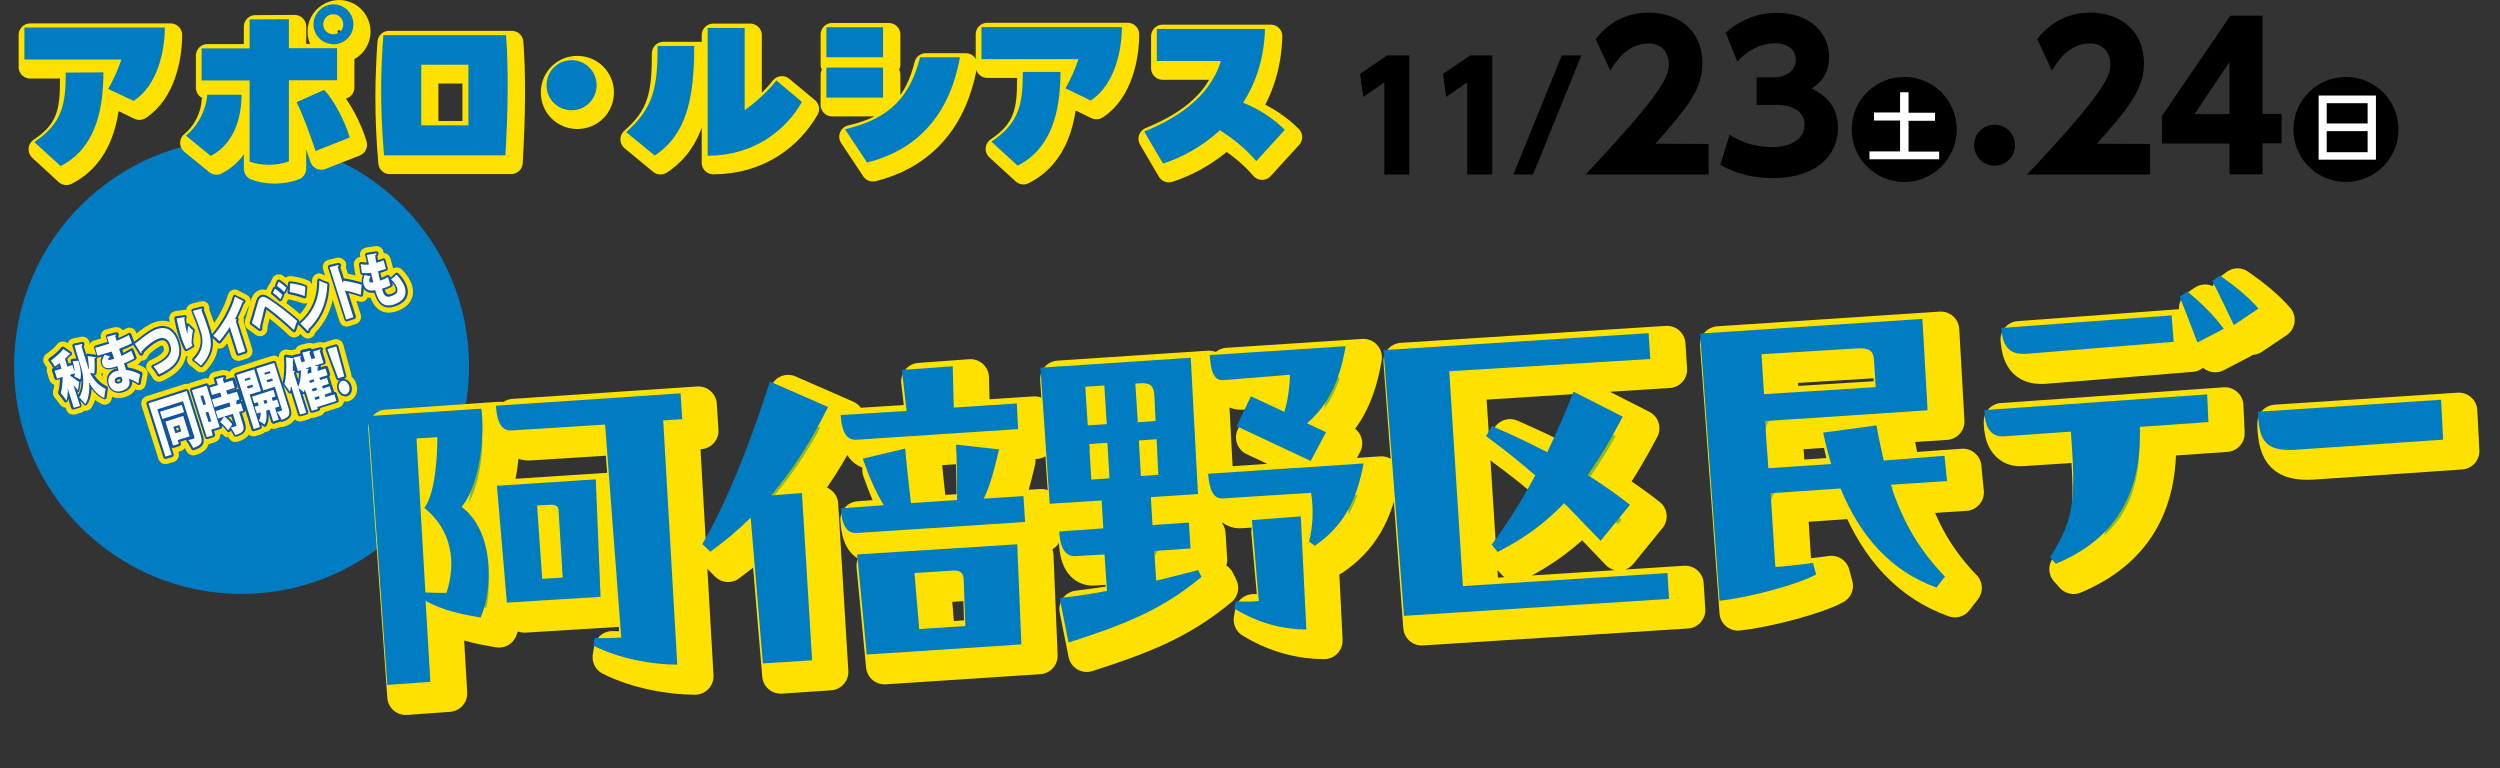 <?xml version="1.0" encoding="utf-8"?>
<!-- Generator: Adobe Illustrator 27.9.4, SVG Export Plug-In . SVG Version: 9.03 Build 54784)  -->
<svg version="1.1" id="レイヤー_1" xmlns="http://www.w3.org/2000/svg" xmlns:xlink="http://www.w3.org/1999/xlink" x="0px"
	 y="0px" viewBox="0 0 1208.9 371.6" style="enable-background:new 0 0 1208.9 371.6;" xml:space="preserve">
<rect x="0" y="0" width="1208.9" height="371.6" fill="#333333" stroke="none"/>
<style type="text/css">
	.st0{fill:#FFFFFF;}
	.st1{fill:#007CC3;}
	.st2{fill:#90BA21;stroke:#FFE100;stroke-width:11.168;stroke-linecap:round;stroke-linejoin:round;stroke-miterlimit:10;}
	.st3{fill:none;stroke:#FFE100;stroke-width:5;stroke-linecap:round;stroke-linejoin:round;}
	.st4{fill:#0F53A5;}
	.st5{fill:#90BA21;stroke:#FFE100;stroke-width:17.869;stroke-linecap:round;stroke-linejoin:round;stroke-miterlimit:10;}
</style>
<g>
	<g>
		<path d="M670.8,26.8h10.7v57.6h-12.1V39.8l-10.2,7.1l-1.5-11.2L670.8,26.8z"/>
		<path d="M710.9,26.8h10.7v57.6h-12.1V39.8l-10.2,7.1l-1.5-11.2L710.9,26.8z"/>
		<path d="M764.7,26.8l-23.4,57.6h-9.5l23.4-57.6C755.2,26.8,764.7,26.8,764.7,26.8z"/>
		<path d="M826.2,69.6v14.8h-59.5c36.7-39,40.3-47.1,40.3-53.5c0-4.7-2.9-9.9-9.8-9.9c-10.5,0-16.1,9.2-18.5,13.1l-7.1-15.2
			c6.6-8.4,15.2-12.8,25.8-12.8c13.7,0,25.8,8.2,25.8,24.4c0,12.5-7,21.3-22.7,39L826.2,69.6L826.2,69.6z"/>
		<path d="M836.4,65.1c2.3,1.5,9,6,20.6,6c10.1,0,15.6-4.5,15.6-10.9c0-4.6-3.3-9.5-14.4-9.5h-8.8V37.4h7.7c8.3,0,11.3-4.4,11.3-8.5
			c0-6.3-6.2-8-9.6-8c-8.3,0-14.4,4.1-18.7,8.9l-5.6-14c6.8-6.1,15.6-9.6,24.8-9.6c15.5,0,25.2,9.4,25.2,21.4
			c0,9.5-5.8,13.4-8.5,15.2c4.2,2.1,12.8,6.6,12.8,19.2c0,11.2-8.3,24.1-31.7,24.1c-13.2,0-21.2-4.2-25.2-6.4L836.4,65.1z"/>
		<path d="M946.2,62.6c0,14-11.4,25.4-25.4,25.4s-25.4-11.3-25.4-25.4c0-14.2,11.5-25.4,25.4-25.4C934.8,37.2,946.2,48.5,946.2,62.6
			z"/>
		<path d="M974.4,70.2c0,5.4-4.3,9.9-9.9,9.9c-5.5,0-9.9-4.4-9.9-9.9c0-5.6,4.5-9.9,9.9-9.9C969.9,60.3,974.4,64.7,974.4,70.2z"/>
		<path d="M1039.7,69.6v14.8h-59.5c36.7-39,40.3-47.1,40.3-53.5c0-4.7-2.9-9.9-9.8-9.9c-10.5,0-16.1,9.2-18.5,13.1l-7.1-15.2
			c6.6-8.4,15.2-12.8,25.8-12.8c13.7,0,25.8,8.2,25.8,24.4c0,12.5-7,21.3-22.7,39L1039.7,69.6L1039.7,69.6z"/>
		<path d="M1078.1,84.4v-15h-32.7V56.1l33.1-48.5h15.6v47.5h9.2v14.2h-9.2v15h-16V84.4z M1061.2,55.2h16.9V30L1061.2,55.2z"/>
		<path d="M1159.8,62.6c0,14-11.4,25.4-25.4,25.4S1109,76.7,1109,62.6c0-14.2,11.5-25.4,25.4-25.4
			C1148.4,37.2,1159.8,48.5,1159.8,62.6z"/>
	</g>
	<g>
		<path class="st0" d="M918.9,44.6h4v9.9h12.8v3.9h-12.8v14.9h14.8V77H904v-3.8h14.8V58.3h-12.6v-3.9h12.6v-9.8H918.9z"/>
	</g>
	<g>
		<path class="st0" d="M1148.9,46.2v31h-27.7v-31C1121.2,46.2,1148.9,46.2,1148.9,46.2z M1125.1,59.7h19.8v-9.8h-19.8V59.7z
			 M1125.1,63.4v10.2h19.8V63.4H1125.1z"/>
	</g>
</g>
<g>
	<circle class="st1" cx="116.8" cy="177.2" r="110"/>
</g>
<g>
	<path class="st2" d="M61.5,32.4H14.6V16.9h67.9c0,10.7-3.2,27.8-15.1,35.5l-12.2-5.9C57.5,42.4,59.8,37.1,61.5,32.4z M34.6,38.6
		h18.2c0,19.9-4.7,37.2-20.7,45.3L19.4,72.2C33,63.1,34.6,53.9,34.6,38.6z"/>
	<path class="st2" d="M92.7,69.1c6.3-5,10-13.5,10.3-19.8h16.6c0,10.4-3.2,23.6-14.9,29.6L92.7,69.1z M142.5,12.8v14h23.3v15.5
		h-23.3v39.2c-2.8,1.1-5.9,1.6-9.5,1.7c-3.8,0-7-0.6-9.5-1.6V42.4h-23.2V26.9h23.2v-14L142.5,12.8z M159.5,47
		c4.8,4.7,10.5,16,12.4,23l-16.5,6.5c-2.5-7.6-6.4-18.2-9.2-23.6L159.5,47z M154.3,15.3c0-5.3,4.4-9.7,9.7-9.7s9.6,4.4,9.6,9.7
		s-4.3,9.6-9.6,9.6C158.7,24.8,154.3,20.6,154.3,15.3z M159.1,15.3c0,2.7,2.2,4.8,4.9,4.8s4.8-2.1,4.8-4.8s-2.1-4.9-4.8-4.9
		C161.3,10.3,159.1,12.6,159.1,15.3z"/>
	<path class="st2" d="M247.5,20.5c0.6,8,0.8,16.3,0.8,24.6c0,11.2-0.5,22.6-1.1,33.5h-58.7c-0.9-10.3-1.4-20.9-1.4-31.7
		c0-8.8,0.4-17.7,1-26.4L247.5,20.5z M229.2,64.1V34.8h-22.8v29.3H229.2z"/>
	<path class="st2" d="M267.1,44.7c0-6.7,5.3-12.1,12.1-12.1c6.7,0,12.1,5.4,12.1,12.1c0,6.8-5.4,12.1-12.1,12.1
		C272.4,56.8,267.1,51.5,267.1,44.7z"/>
	<path class="st2" d="M305.6,67.4c13.1-11.5,15.2-21.4,15.2-41.6h17.7c0,25.3-3.7,42.9-19.1,53L305.6,67.4z M344.9,17h17.9v39.8
		c5.2-3.7,11.5-9.4,15.3-14.4l12.4,10.3c-7.9,13.8-23.3,26-45.6,26L344.9,17z"/>
	<path class="st2" d="M429.8,31.2h-27.4V16.7h27.4V31.2z M402.4,50.7V36.2h27.4v14.5H402.4z M411.4,66.1
		c22.2-5.1,31.7-16.4,36.3-34.8H467c-5.5,30.6-23.3,45.5-44.9,50.9L411.4,66.1z"/>
	<path class="st2" d="M524.3,32.1h-46.9V16.6h67.9c0,10.7-3.2,27.8-15.1,35.5L518,46.2C520.4,42.2,522.7,36.9,524.3,32.1z
		 M497.4,38.3h18.2c0,19.9-4.7,37.2-20.7,45.3L482.2,72C495.8,62.9,497.4,53.6,497.4,38.3z"/>
	<path class="st2" d="M624.1,66.3l-13.8,15.1c-5.4-6.3-11.7-11.2-17.6-14.9c-8.9,8.2-19,13.4-27.5,16.1l-9.1-15.5
		c14.5-5.9,31.4-15.8,37.1-34.1h-31V17.5h52.3c-0.4,14.4-4.5,26.2-10.6,35.7C611.7,56.1,619.3,61.4,624.1,66.3z"/>
</g>
<g>
	<path class="st1" d="M58.7,28.8H11.8V13.3h67.9c0,10.7-3.2,27.8-15.1,35.5L52.3,43C54.7,38.9,57.1,33.6,58.7,28.8z M31.8,35.1
		L50,35c0,19.9-4.7,37.2-20.7,45.3L16.6,68.7C30.2,59.6,31.8,50.3,31.8,35.1z"/>
	<path class="st1" d="M89.9,65.6c6.3-5,10-13.5,10.3-19.8h16.6c0,10.4-3.2,23.6-14.9,29.6L89.9,65.6z M139.7,9.3v14H163v15.5h-23.3
		V78c-2.8,1.1-5.9,1.6-9.5,1.7c-3.8,0-7-0.6-9.5-1.6V38.9H97.5V23.4h23.2v-14L139.7,9.3z M156.7,43.5c4.8,4.7,10.5,16,12.4,23
		L152.6,73c-2.5-7.5-6.4-18.2-9.2-23.6L156.7,43.5z M151.6,11.8c0-5.3,4.4-9.7,9.7-9.7s9.6,4.4,9.6,9.7s-4.3,9.6-9.6,9.6
		C155.9,21.3,151.6,17.1,151.6,11.8z M156.3,11.8c0,2.7,2.2,4.8,4.9,4.8s4.8-2.1,4.8-4.8s-2.1-4.9-4.8-4.9
		C158.5,6.8,156.3,9,156.3,11.8z"/>
	<path class="st1" d="M244.7,17c0.6,8,0.8,16.3,0.8,24.6c0,11.2-0.5,22.6-1.1,33.5h-58.7c-0.9-10.3-1.4-20.9-1.4-31.7
		c0-8.8,0.4-17.7,1.1-26.4L244.7,17z M226.5,60.6V31.3h-22.8v29.3H226.5z"/>
	<path class="st1" d="M264.3,41.2c0-6.7,5.3-12.1,12.1-12.1c6.7,0,12.1,5.4,12.1,12.1c0,6.8-5.4,12.1-12.1,12.1
		C269.6,53.3,264.3,48,264.3,41.2z"/>
	<path class="st1" d="M302.8,63.9C315.9,52.3,318,42.5,318,22.2h17.7c0,25.3-3.7,42.9-19.1,53L302.8,63.9z M342.2,13.5h17.9v39.8
		c5.2-3.7,11.5-9.4,15.3-14.4l12.4,10.4c-7.9,13.8-23.3,26-45.6,26L342.2,13.5z"/>
	<path class="st1" d="M427,27.7h-27.4V13.2H427V27.7z M399.6,47.2V32.7H427v14.5H399.6z M408.6,62.5c22.2-5.1,31.7-16.4,36.3-34.8
		h19.3c-5.5,30.6-23.3,45.5-44.9,50.9L408.6,62.5z"/>
	<path class="st1" d="M521.5,28.6h-46.9V13.1h67.9c0,10.7-3.2,27.8-15.1,35.5l-12.2-5.9C517.6,38.7,519.9,33.4,521.5,28.6z
		 M494.6,34.8h18.2c0,19.9-4.7,37.2-20.7,45.3l-12.7-11.6C493,59.4,494.6,50.1,494.6,34.8z"/>
	<path class="st1" d="M621.3,62.8l-13.8,15.1c-5.4-6.3-11.7-11.2-17.6-14.9c-8.9,8.2-19,13.4-27.5,16.1l-9.1-15.5
		c14.5-5.9,31.4-15.8,37.1-34.1h-31V14h52.3c-0.4,14.4-4.5,26.2-10.6,35.7C608.9,52.6,616.5,57.9,621.3,62.8z"/>
</g>
<g>
	<g>
		<g>
			<path class="st3" d="M35.6,197.6c-0.1,0-0.2,0-0.2-0.1c-0.1-0.1-0.2-0.2-0.2-0.3l-2.1-6.5c-0.1,1.2-0.3,2.2-0.5,3.1
				c0,0.2-0.2,0.3-0.4,0.4c0,0,0,0-0.1,0c-0.2,0-0.3-0.1-0.4-0.2c-0.6-1.1-1.8-2.6-2.7-3.6c-0.1-0.1-0.2-0.3-0.1-0.5
				c0.5-1.8,0.9-4.4,0.9-7.1l-2.1,0.7c0,0-0.1,0-0.2,0s-0.2,0-0.2-0.1c-0.1-0.1-0.2-0.2-0.2-0.3l-1.2-3.8c-0.1-0.3,0.1-0.5,0.3-0.6
				l2.8-0.9l-0.5-1.5c-0.6,0.4-1.2,0.8-1.9,1.2c-0.1,0.1-0.2,0.1-0.3,0.1h-0.1c-0.1,0-0.2-0.1-0.3-0.3c-0.4-0.8-1.2-2-1.8-2.7
				c-0.1-0.1-0.1-0.3-0.1-0.4c0-0.1,0.1-0.3,0.2-0.3c2.5-1.6,4.8-3.7,6-5.4c0.1-0.1,0.3-0.2,0.4-0.2s0.2,0,0.3,0.1l3.4,2.3
				c0.2,0.1,0.3,0.4,0.2,0.6c-0.1,0.4-0.5,0.5-0.8,0.6c-0.5,0.6-1.1,1.1-1.7,1.7l0.9,3l2-0.6c0,0,0.1,0,0.2,0
				c-0.1-0.4-0.2-0.8-0.3-1.2c0-0.1,0-0.3,0.1-0.4c0.1-0.1,0.2-0.2,0.4-0.2l2.5-0.3l-2.1-6.5c0-0.1,0-0.3,0-0.4s0.2-0.2,0.3-0.2
				l1.6-0.3l2.3-0.5H40c0.1,0,0.2,0,0.3,0.1s0.2,0.2,0.2,0.3c0.1,0.5,0,0.9-0.4,1.3l2.4,7.5c-0.1-1-0.2-1.9-0.4-2.8
				c0-0.2,0-0.3,0.1-0.4c0.1-0.1,0.2-0.2,0.4-0.2c0,0,0,0,0.1,0l3.9,0.5c0.3,0,0.4,0.2,0.4,0.5c0,0.4-0.2,0.7-0.5,0.9
				c0.1,2.2,0.1,5.1-0.1,7.1c0,0.1-0.1,0.3-0.2,0.4c-0.1,0.1-0.2,0.1-0.3,0.1h-0.1l-1-0.2c1.2,2.1,3.4,5,6.8,6.5
				c0.2,0.1,0.3,0.3,0.3,0.6c-0.3,1.2-0.6,3.3-0.6,4.4c0,0.2-0.1,0.3-0.2,0.4c-0.1,0-0.2,0.1-0.3,0.1s-0.1,0-0.2,0
				c-2.6-1.1-5.1-3.8-6.6-6.1c0.1,2.7-0.4,6.3-2,8.8c-0.1,0.1-0.2,0.2-0.4,0.2l0,0c-0.2,0-0.3-0.1-0.4-0.2c-0.6-0.9-2.1-2.4-2.9-3.1
				c-0.2-0.2-0.2-0.4-0.1-0.6c2.1-3.3,2.2-7.7,1.5-11.2c0,1.1-0.1,2.1-0.4,3c0,0.1-0.1,0.3-0.3,0.3c-0.1,0-0.1,0-0.2,0
				c-0.1,0-0.2,0-0.2-0.1l-2.3-1.2c1,0.7,1.9,1.4,2.3,1.7c0.1,0.1,0.2,0.3,0.2,0.5l-0.6,3.9c0,0.2-0.2,0.4-0.4,0.4h-0.1
				c-0.2,0-0.3-0.1-0.4-0.2c-0.2-0.2-0.4-0.5-0.6-0.7L39,196c0.1,0.3-0.1,0.5-0.3,0.6l-3,0.9C35.7,197.6,35.6,197.6,35.6,197.6z
				 M34.4,181.3c0.3,0.2,0.6,0.4,0.9,0.6c0-0.1,0-0.2,0-0.3c0.1-0.2,0.1-0.4,0.2-0.7L34.4,181.3z"/>
			<path class="st3" d="M39.8,166.3c0.1,0.4-0.1,0.8-0.4,1.1l3.1,10c0.1,0.5,0.3,0.9,0.5,1.4c0-2.1-0.3-4.6-0.6-6.6l3.9,0.5
				c0,0.3-0.2,0.5-0.6,0.6c0.1,2.2,0.1,5.3-0.1,7.4l-2.1-0.4c1.5,3,4,6.2,7.6,7.7c-0.3,1.2-0.6,3.3-0.7,4.5
				c-3.4-1.4-6.3-5.5-7.4-7.7l0,0c0.4,2.6,0.2,7.5-1.7,10.6c-0.7-0.9-2.1-2.5-3-3.2c2.7-4.3,2.2-10.3,1.1-13.8L36,167.1l1.6-0.3
				L39.8,166.3 M30.6,168.8l3.4,2.3c-0.1,0.2-0.3,0.3-0.6,0.4c-0.6,0.7-1.2,1.3-2,2l1.2,3.8l2.4-0.8l1.1,3.4c0-1.5-0.4-3.4-0.9-5.2
				l2.7-0.3c1,3.5,1.6,6.7,0.9,9.1l-2.9-1.5c0.2-0.5,0.2-1,0.3-1.5l-2.3,0.7l0.2,0.6c0.9,0.6,3.6,2.5,4.2,3l-0.6,3.9
				c-0.5-0.7-1.3-1.6-2.2-2.5l3.2,10.1l-3,0.9l-2.9-9.2c0,2.2-0.2,4.2-0.6,5.8c-0.7-1.1-1.9-2.7-2.8-3.7c0.6-2.1,0.9-5.2,0.9-7.9
				l-2.7,0.9l-1.2-3.8l3.3-1l-0.8-2.7c-0.8,0.6-1.6,1.1-2.4,1.6c-0.4-0.8-1.3-2.1-1.9-2.8C26.8,172.7,29.3,170.7,30.6,168.8
				 M39.8,165.3c-0.1,0-0.2,0-0.2,0l-2.3,0.5l-1.5,0.3c-0.3,0.1-0.5,0.2-0.7,0.5c-0.1,0.2-0.2,0.5-0.1,0.8l1.9,5.9l-1.9,0.2
				c-0.3,0-0.6,0.2-0.7,0.4c-0.2,0.2-0.2,0.6-0.1,0.8c0.1,0.2,0.1,0.5,0.2,0.7l-1.2,0.4l-0.7-2.2c0.5-0.5,1-1,1.4-1.4
				c0.3-0.1,0.7-0.4,0.9-0.9c0.2-0.4,0-0.9-0.4-1.2l-3.4-2.3c-0.2-0.1-0.4-0.2-0.6-0.2c-0.3,0-0.6,0.1-0.8,0.4
				c-1.2,1.6-3.4,3.6-5.8,5.2c-0.2,0.2-0.4,0.4-0.4,0.7s0,0.6,0.2,0.8c0.5,0.6,1.4,1.8,1.7,2.6c0.1,0.3,0.4,0.4,0.6,0.5
				c0.1,0,0.2,0,0.3,0h0.1l-0.5,0.1c-0.5,0.2-0.8,0.7-0.7,1.3l1.2,3.8c0.1,0.3,0.3,0.5,0.5,0.6c0.1,0.1,0.3,0.1,0.5,0.1
				c0.1,0,0.2,0,0.3,0l1.4-0.4c-0.1,2.4-0.4,4.7-0.9,6.3c-0.1,0.3,0,0.7,0.2,1c0.9,1,2,2.5,2.7,3.5c0.2,0.3,0.5,0.5,0.9,0.5H32
				c0.4-0.1,0.7-0.4,0.8-0.8c0.1-0.3,0.1-0.6,0.2-0.9l1.4,4.4c0.1,0.3,0.3,0.5,0.5,0.6c0.1,0.1,0.3,0.1,0.5,0.1c0.1,0,0.2,0,0.3,0
				l3-0.9c0.5-0.2,0.8-0.7,0.7-1.3l-0.6-2.1c0.7,0.7,1.4,1.5,1.8,2c0.2,0.3,0.5,0.4,0.8,0.4l0,0c0.3,0,0.6-0.2,0.8-0.5
				c1.4-2.2,2-5.1,2.1-7.6c1.5,2,3.6,4.1,5.9,5c0.1,0.1,0.3,0.1,0.4,0.1c0.2,0,0.4,0,0.5-0.1c0.3-0.2,0.5-0.5,0.5-0.8
				c0.1-1.3,0.4-3.3,0.6-4.3c0.1-0.5-0.1-1-0.6-1.2c-2.8-1.2-4.8-3.5-6-5.3h0.1c0.2,0,0.4-0.1,0.6-0.2c0.2-0.2,0.4-0.4,0.4-0.7
				c0.2-1.9,0.2-4.7,0.1-6.9c0.3-0.3,0.5-0.7,0.5-1.1c0-0.5-0.4-0.9-0.9-1l-3.9-0.5h-0.1c-0.3,0-0.5,0.1-0.7,0.3l0,0l-1.2-3.8
				c0.3-0.4,0.4-1,0.3-1.5c-0.1-0.3-0.2-0.5-0.4-0.6C40.2,165.3,40,165.3,39.8,165.3L39.8,165.3z M26.8,178
				C26.8,178,26.9,177.9,26.8,178c0.5-0.3,0.9-0.6,1.4-0.9l0.1,0.4L26.8,178L26.8,178z M39.1,184.3L39.1,184.3
				c0.2-0.1,0.3-0.1,0.3-0.2c0,2.4-0.4,4.8-1.5,6.8l-0.4-1.3c0.1,0,0.2,0,0.2,0c0.4-0.1,0.7-0.4,0.7-0.8l0.6-3.9
				C39.2,184.6,39.1,184.5,39.1,184.3L39.1,184.3z"/>
		</g>
		<g>
			<path class="st3" d="M57.3,189.6c-2.4,0-4.3-1.5-5.1-3.9c-0.5-1.5-0.3-3.1,0.4-4.4c0.7-1.2,1.9-2.1,3.4-2.6
				c0.3-0.1,0.6-0.2,0.9-0.2c-0.1-0.4-0.3-0.8-0.4-1.1c-0.1,0-0.2,0.1-0.3,0.1c-1.5,0.5-2.8,0.7-3.7,0.7c-1.7,0-2.8-0.7-3.2-2.3
				c-0.4-1.3-0.1-2.7,0.8-4.3c-0.9,0.3-1.7,0.5-2.3,0.7c0,0-0.1,0-0.2,0c-0.2,0-0.4-0.1-0.5-0.3l-1.2-3.8c0-0.1,0-0.3,0-0.4
				s0.2-0.2,0.3-0.2c1.3-0.3,3.4-0.9,5.1-1.5c0.3-0.1,0.6-0.2,0.8-0.3c0.1,0,0.2-0.1,0.3-0.1c-0.3-1-0.7-2.1-0.9-2.8
				c0-0.1,0-0.3,0-0.4c0.1-0.1,0.2-0.2,0.3-0.2l3.9-1h0.1c0.1,0,0.2,0,0.3,0.1s0.2,0.2,0.2,0.3c0.1,0.4,0,0.8-0.3,1.1l0.5,1.5
				c1.8-0.8,3.6-1.6,5.3-2.6c0.1,0,0.2-0.1,0.3-0.1s0.1,0,0.2,0c0.1,0,0.3,0.2,0.3,0.3l1.5,3.9c0.1,0.2,0,0.5-0.2,0.6
				c-1.6,0.9-3.3,1.7-5.8,2.6c0.3,0.8,0.5,1.6,0.8,2.4c1.5-0.7,3.2-1.6,4.2-2.2c0.1-0.1,0.2-0.1,0.3-0.1s0.1,0,0.2,0
				c0.1,0,0.3,0.2,0.3,0.3l1.4,3.7c0.1,0.2,0,0.5-0.2,0.6c-1,0.7-2.8,1.5-4.7,2.3c0.3,0.9,0.6,1.7,0.9,2.4c2.2,0.3,4.5,1,6.6,2.1
				c0.2,0.1,0.3,0.3,0.3,0.5l-0.8,4.4c0,0.2-0.1,0.3-0.3,0.4c-0.1,0-0.1,0-0.2,0s-0.2,0-0.3-0.1c-1.1-0.8-2.3-1.4-3.5-1.9
				c0.1,0.6,0.2,1.3,0,2.1c-0.4,1.6-1.7,2.7-3.9,3.4C58.5,189.5,57.9,189.6,57.3,189.6z M58.3,182.8c-0.5,0-0.9,0-1.2,0.1
				c-0.4,0.1-0.8,0.4-1,0.7c-0.2,0.2-0.2,0.5-0.1,0.8c0.1,0.4,0.5,0.6,1,0.6l0,0c0.2,0,0.5,0,0.8-0.1c0.4-0.1,0.6-0.3,0.7-0.5
				c0.1-0.2,0.1-0.6,0-1L58.3,182.8L58.3,182.8z M53.6,171.6c0.2,0,0.3,0.2,0.3,0.4s0,0.4-0.1,0.5c-0.5,0.5-0.7,1-0.7,1.1
				c0.2-0.1,0.6-0.2,1-0.3c0.3-0.1,0.6-0.2,0.9-0.3c-0.1-0.4-0.7-2.1-0.9-2.5l-1.2,0.4c-0.3,0.1-0.6,0.2-1,0.3L53.6,171.6z"/>
			<path class="st3" d="M56,161.7c0.1,0.3,0,0.6-0.3,0.8l0.7,2.3c2-0.8,4-1.7,5.9-2.8l1.5,3.9c-1.8,1-3.7,1.8-6.2,2.8
				c0.4,1.2,0.7,2.3,1.1,3.4c1.8-0.8,3.7-1.8,4.8-2.5l1.4,3.7c-1.1,0.7-3.1,1.7-5,2.4c0.4,1.2,0.8,2.2,1.1,3.2
				c2.2,0.2,4.5,1,6.7,2.1l-0.8,4.4c-1.5-1-3-1.8-4.6-2.3c0.4,1.1,1.4,4.4-3.4,5.9c-0.6,0.2-1.2,0.3-1.7,0.3c-2.1,0-3.9-1.4-4.6-3.5
				c-0.9-2.9,0.7-5.5,3.4-6.3c0.4-0.1,0.9-0.3,1.4-0.3c-0.2-0.7-0.5-1.4-0.7-2.2c-0.3,0.1-0.5,0.2-0.8,0.3c-1.5,0.5-2.6,0.7-3.6,0.7
				c-1.5,0-2.4-0.6-2.8-1.9c-0.4-1.3-0.1-2.6,1.1-4.5l2.6,0.7c-0.6,0.6-1,1.2-0.9,1.5c0.1,0.2,0.2,0.3,0.4,0.3
				c0.3,0,0.6-0.1,1.1-0.2c0.5-0.1,0.9-0.3,1.4-0.4c-0.4-1.2-0.8-2.3-1.2-3.5l-1.7,0.5c-1.5,0.5-3.8,1.1-5.1,1.5l-1.2-3.8
				c1.3-0.3,3.5-1,5.2-1.5c0.5-0.2,1.1-0.4,1.6-0.5c-0.4-1.2-0.8-2.5-1.1-3.3L56,161.7 M57,185.5c0.3,0,0.6-0.1,1-0.2
				c1.1-0.3,1.4-1.1,1-2.2l-0.3-0.9c-0.1,0-0.3,0-0.4,0c-0.5,0-1,0-1.4,0.2c-1.2,0.4-1.6,1.2-1.4,2.1
				C55.7,185.2,56.2,185.5,57,185.5 M56,160.7c-0.1,0-0.2,0-0.2,0l-3.9,1c-0.3,0.1-0.5,0.2-0.6,0.5c-0.1,0.2-0.2,0.5-0.1,0.8
				c0.2,0.6,0.5,1.5,0.8,2.3c-0.2,0.1-0.4,0.1-0.6,0.2h-0.1c-1.7,0.5-3.8,1.2-5,1.5c-0.3,0.1-0.5,0.2-0.7,0.5
				c-0.1,0.2-0.2,0.5-0.1,0.8l1.2,3.8c0.1,0.4,0.5,0.7,1,0.7c0.1,0,0.2,0,0.3,0c0.3-0.1,0.8-0.2,1.2-0.4c-0.6,1.3-0.7,2.5-0.3,3.6
				c0.5,1.7,1.8,2.6,3.7,2.6c1,0,2.2-0.2,3.7-0.7c0,0.1,0,0.1,0.1,0.2c-0.1,0-0.2,0.1-0.4,0.1c-1.6,0.5-2.9,1.5-3.6,2.8
				c-0.8,1.4-1,3.1-0.4,4.8c0.8,2.6,2.9,4.2,5.5,4.2c0.7,0,1.3-0.1,2-0.3c2.4-0.8,3.8-2,4.3-3.8c0.1-0.5,0.2-1,0.1-1.4
				c0.9,0.4,1.8,0.9,2.6,1.5c0.2,0.1,0.4,0.2,0.6,0.2c0.1,0,0.3,0,0.4-0.1c0.3-0.1,0.5-0.4,0.6-0.8l0.8-4.4c0.1-0.4-0.1-0.9-0.5-1.1
				c-2.1-1.1-4.3-1.8-6.5-2.1c-0.2-0.5-0.4-1.1-0.6-1.7c1.7-0.7,3.3-1.5,4.3-2.1c0.4-0.3,0.6-0.8,0.4-1.2l-1.4-3.7
				c-0.1-0.3-0.3-0.5-0.6-0.6c-0.1,0-0.2,0-0.3,0c-0.2,0-0.4,0.1-0.5,0.2c-0.9,0.6-2.3,1.3-3.6,2c-0.1-0.5-0.3-0.9-0.4-1.4
				c2.3-0.9,3.9-1.6,5.4-2.5c0.4-0.2,0.6-0.8,0.4-1.2l-1.5-3.9c-0.1-0.3-0.3-0.5-0.6-0.6c-0.1,0-0.2-0.1-0.3-0.1
				c-0.2,0-0.4,0.1-0.5,0.2c-1.5,0.9-3.1,1.6-4.7,2.3l-0.2-0.7c0.2-0.4,0.3-0.8,0.2-1.3c-0.1-0.3-0.2-0.5-0.5-0.6
				C56.3,160.7,56.1,160.7,56,160.7L56,160.7z M53.6,171L53.6,171l0.1,0.1l0,0L53.6,171L53.6,171z M57,184.5c-0.4,0-0.5-0.2-0.5-0.2
				c0-0.1,0-0.3,0-0.4c0.1-0.2,0.4-0.3,0.7-0.4c0.1,0,0.4-0.1,0.8-0.1l0.1,0.2c0.1,0.4,0.1,0.6,0.1,0.6c0,0.1-0.2,0.2-0.4,0.3
				C57.4,184.5,57.2,184.5,57,184.5L57,184.5z"/>
		</g>
		<g>
			<path class="st3" d="M77,181.6c-0.2,0-0.4-0.1-0.4-0.3c-0.5-0.9-1.8-2.8-2.6-3.7c-0.1-0.1-0.2-0.3-0.1-0.4s0.1-0.3,0.3-0.4
				c6.5-2.8,9.1-6,7.9-9.6c-0.7-2.1-1.9-3.2-3.6-3.2c-0.4,0-0.7,0.1-1.1,0.2c-2.5,0.8-5.8,3.2-8.3,6c0.1,0.4-0.1,0.9-0.4,1.2
				c-0.1,0.1-0.2,0.2-0.4,0.2l0,0c-0.2,0-0.3-0.1-0.4-0.2l-3-4.8c-0.1-0.1-0.1-0.3-0.1-0.4c0-0.1,0.1-0.2,0.2-0.3
				c0.6-0.4,1.2-0.8,2.3-1.6c2.9-2.3,5.9-4.6,8.7-5.5c0.9-0.3,1.8-0.4,2.7-0.4c2.6,0,6,1.3,7.9,7.3c2.3,7.1-0.7,12.2-9.3,16.1
				C77.1,181.5,77.1,181.6,77,181.6z"/>
			<path class="st3" d="M78.6,158.6c3,0,5.8,1.9,7.4,6.9c2.3,7.4-1.3,12-9.1,15.5c-0.5-0.9-1.8-2.9-2.7-3.8
				c6.7-2.9,9.5-6.3,8.2-10.2c-0.8-2.6-2.4-3.6-4.1-3.6c-0.4,0-0.8,0.1-1.2,0.2c-2.5,0.8-6.1,3.4-8.7,6.4c0.1,0.4,0,0.8-0.2,1
				l-3-4.8c0.6-0.4,1.2-0.8,2.3-1.7c3.1-2.5,6-4.6,8.5-5.4C77,158.8,77.8,158.6,78.6,158.6 M78.6,157.6L78.6,157.6
				c-0.9,0-1.9,0.2-2.8,0.5c-2.8,0.9-5.9,3.2-8.8,5.6c-1,0.8-1.6,1.2-2.2,1.6c-0.2,0.1-0.4,0.4-0.5,0.6s0,0.5,0.1,0.8l3,4.8
				c0.2,0.3,0.5,0.4,0.8,0.5h0.1c0.3,0,0.6-0.1,0.8-0.3c0.3-0.4,0.5-0.9,0.5-1.3c2.4-2.6,5.6-5,7.9-5.7c0.3-0.1,0.6-0.2,0.9-0.2
				c1.4,0,2.5,1,3.1,2.9c0.4,1.2,1.6,5-7.7,9c-0.3,0.1-0.5,0.4-0.6,0.7s0,0.7,0.3,0.9c0.8,0.8,2.1,2.7,2.5,3.6
				c0.2,0.3,0.5,0.5,0.9,0.5c0.1,0,0.3,0,0.4-0.1c8.9-4,11.9-9.3,9.6-16.7C84.9,158.6,80.9,157.6,78.6,157.6L78.6,157.6z"/>
		</g>
		<g>
			<path class="st3" d="M97.2,177.3c-0.1,0-0.3-0.1-0.4-0.2c-0.7-0.7-2.4-2.1-3.3-2.7c-0.1-0.1-0.2-0.2-0.2-0.4s0-0.3,0.1-0.4
				c3.8-3.8,4.8-8,3.3-12.8c-1.3-4.1-2.8-7.9-3.9-10.4c-0.1-0.1-0.1-0.3,0-0.4c0.1-0.1,0.2-0.2,0.3-0.3l4.3-1.1h0.1
				c0.1,0,0.2,0,0.3,0.1c0.1,0.1,0.2,0.2,0.2,0.3c0.1,0.4,0,0.8-0.2,1.1c0.9,2.2,2.2,5.7,3.3,9.3c1.6,5.2,2.4,11.3-3.7,17.8
				C97.5,177.2,97.4,177.3,97.2,177.3L97.2,177.3z M90,169.4L90,169.4c-0.2,0-0.3-0.1-0.4-0.2c-1.3-2.4-2.3-5.4-2.7-6.5
				c-0.6-1.8-1.4-5.1-2.1-8.6c0-0.1,0-0.3,0.1-0.4c0.1-0.1,0.2-0.2,0.3-0.2l4.1-0.6c0,0,0,0,0.1,0s0.2,0,0.3,0.1
				c0.1,0.1,0.2,0.2,0.2,0.3c0,0.3-0.1,0.7-0.3,0.9c0.1,1.2,0.4,2.9,0.7,4.3c0.1-0.5,0.1-0.9,0.2-1.2c0-0.2,0.2-0.4,0.4-0.4H91
				c0.1,0,0.3,0.1,0.4,0.2c0.5,0.6,1.7,1.8,2.2,2.3c0.1,0.1,0.2,0.3,0.2,0.5c-0.5,2.8-0.7,5.2-0.7,5.8c0,0.3,0.1,0.5,0.1,0.7
				c0.1,0.2,0.1,0.3,0.2,0.5l0.1,0.2c0.1,0.2,0,0.5-0.2,0.6l-3,1.7C90.2,169.3,90.1,169.4,90,169.4z"/>
			<path class="st3" d="M97.7,149.2c0.1,0.3,0,0.6-0.3,0.8c0.8,2.1,2.2,5.7,3.4,9.5c1.7,5.5,2.2,11.2-3.6,17.3
				c-0.7-0.7-2.5-2.1-3.4-2.7c4.9-4.9,4.5-9.8,3.4-13.4c-1.3-4.2-2.9-8-3.9-10.4L97.7,149.2 M89.4,153.3c0,0.3-0.2,0.6-0.3,0.7
				c0.2,2.1,1,6,1.5,7.5l0,0c0-1.3,0.2-3,0.4-4.1c0.6,0.7,1.7,1.9,2.3,2.3c-0.5,2.7-0.7,5.2-0.7,6c0,0.3,0.1,0.5,0.2,0.8
				c0.1,0.2,0.2,0.4,0.3,0.7l-3,1.7c-1.1-2.1-2.1-4.7-2.6-6.4c-0.6-1.8-1.4-5-2.1-8.5L89.4,153.3 M97.7,148.2c-0.1,0-0.2,0-0.2,0
				l-4.3,1.1c-0.3,0.1-0.5,0.3-0.6,0.5c-0.1,0.3-0.1,0.6,0,0.8c1,2.5,2.6,6.2,3.8,10.3c1.5,4.7,0.4,8.7-3.2,12.3
				c-0.2,0.2-0.3,0.5-0.3,0.8s0.2,0.6,0.5,0.7c0.9,0.6,2.6,1.9,3.2,2.6c0.2,0.2,0.4,0.3,0.7,0.3l0,0c0.3,0,0.5-0.1,0.7-0.3
				c6.3-6.6,5.4-13,3.8-18.3c-1.1-3.5-2.3-6.9-3.2-9.1c0.2-0.4,0.2-0.8,0.1-1.2c-0.1-0.3-0.2-0.5-0.5-0.6
				C98.1,148.2,97.9,148.2,97.7,148.2L97.7,148.2z M89.4,152.3L89.4,152.3l-4.2,0.6c-0.3,0-0.5,0.2-0.7,0.4s-0.2,0.5-0.2,0.8
				c0.6,3.5,1.5,6.8,2.1,8.6c0.4,1.2,1.4,4.2,2.7,6.6c0.1,0.2,0.3,0.4,0.6,0.5c0.1,0,0.2,0,0.3,0c0.2,0,0.3,0,0.5-0.1l3-1.7
				c0.4-0.2,0.6-0.8,0.4-1.2l-0.1-0.2c-0.1-0.2-0.1-0.3-0.2-0.4c0-0.1-0.1-0.3-0.1-0.6c-0.1-0.6,0.1-3,0.7-5.7
				c0.1-0.4-0.1-0.7-0.3-0.9c-0.5-0.4-1.6-1.6-2.2-2.2c-0.2-0.2-0.5-0.4-0.8-0.4c-0.1,0-0.2,0-0.3,0c-0.1,0-0.2,0.1-0.3,0.1
				c-0.1-0.8-0.3-1.5-0.3-2.2c0.2-0.3,0.3-0.7,0.3-1.1c0-0.3-0.2-0.5-0.4-0.7C89.9,152.4,89.6,152.3,89.4,152.3L89.4,152.3z"/>
		</g>
		<g>
			<path class="st3" d="M115.2,171.5c-0.2,0-0.4-0.1-0.5-0.3l-3.7-11.8c-1.2,1.9-3,4.3-4.5,6.1c-0.1,0.1-0.2,0.2-0.4,0.2l0,0
				c-0.1,0-0.3-0.1-0.4-0.2c-0.7-0.8-2.1-2.1-2.9-2.6c-0.1-0.1-0.2-0.2-0.2-0.4c0-0.1,0-0.3,0.1-0.4c4.5-5,8.9-12.9,10.4-18.7
				c0-0.1,0.1-0.3,0.3-0.3c0.1,0,0.1,0,0.2,0s0.2,0,0.2,0.1l4.2,2.1c0.2,0.1,0.3,0.3,0.3,0.5c-0.1,0.4-0.3,0.7-0.7,0.9
				c-0.9,2.5-2,5-3.2,7.3h0.2c0.2,0,0.4,0.2,0.4,0.5c0,0.4-0.1,0.8-0.4,1.1l4.5,14.4c0.1,0.3-0.1,0.5-0.3,0.6l-3.4,1.1
				C115.3,171.5,115.3,171.5,115.2,171.5z"/>
			<path class="st3" d="M113.6,143.5l4.2,2.1c-0.1,0.3-0.2,0.5-0.6,0.6c-1,2.7-2.2,5.5-3.6,8.1l0.9,0.1c0,0.3-0.1,0.6-0.5,0.8
				l4.6,14.7l-3.4,1.1l-4.1-12.9c-1.2,2.1-3.4,5-5,6.9c-0.7-0.8-2.1-2.1-3-2.7C107.5,157.5,112.1,149.6,113.6,143.5 M113.6,142.5
				c-0.1,0-0.3,0-0.4,0.1c-0.3,0.1-0.5,0.4-0.6,0.7c-1.5,5.7-5.8,13.5-10.3,18.5c-0.2,0.2-0.3,0.5-0.2,0.8c0,0.3,0.2,0.5,0.4,0.7
				c0.8,0.5,2.1,1.7,2.8,2.5c0.2,0.2,0.5,0.3,0.8,0.3l0,0c0.3,0,0.6-0.1,0.8-0.4c1.3-1.5,2.8-3.5,3.9-5.2l3.4,10.8
				c0.1,0.4,0.5,0.7,1,0.7c0.1,0,0.2,0,0.3,0l3.4-1.1c0.5-0.2,0.8-0.7,0.7-1.3l-4.5-14.1c0.3-0.4,0.4-0.8,0.3-1.2
				c0-0.3-0.2-0.5-0.4-0.7c1.1-2.1,2.1-4.4,2.9-6.6c0.4-0.2,0.7-0.6,0.8-1.1c0.1-0.4-0.1-0.9-0.5-1.1l-4.2-2.1
				C114,142.5,113.8,142.5,113.6,142.5L113.6,142.5z"/>
		</g>
		<g>
			<path class="st3" d="M142,160.1c-0.1,0-0.3-0.1-0.4-0.1c-3.8-3.8-10.5-9.2-12.5-10.6l-0.1-0.1c-0.3-0.2-0.5-0.4-0.7-0.5
				c-0.1,0.2-0.2,0.7-0.3,0.9v0.3c-0.4,1.5-1.3,5.5-1.9,7.9c0.1,0.5,0.1,1-0.1,1.4c-0.1,0.1-0.2,0.2-0.3,0.3h-0.1
				c-0.1,0-0.2,0-0.3-0.1l-3.9-2.9c-0.2-0.1-0.2-0.4-0.2-0.6c0.6-1.9,1.6-5.2,2.3-7.9c0.3-0.9,0.5-1.7,0.7-2.4
				c0.5-1.5,1.2-2.4,2.2-2.8c0.2-0.1,0.4-0.1,0.6-0.1c0.8,0,1.6,0.3,2.9,1.1c3.5,2.2,10.2,7.3,14,10.8c0.2,0.1,0.2,0.4,0.1,0.5
				l-1.6,4.4c-0.1,0.2-0.2,0.3-0.4,0.3C142.1,160.1,142,160.1,142,160.1z M135.6,145.2c-0.1,0-0.3-0.1-0.4-0.2
				c-0.8-0.8-2.6-2.4-3.5-3.1c-0.2-0.1-0.3-0.4-0.2-0.6l0.9-2c0.1-0.1,0.2-0.2,0.3-0.3h0.1c0.1,0,0.2,0,0.3,0.1
				c1.3,0.8,3,2.3,3.8,3.1c0.1,0.1,0.2,0.4,0.1,0.6l-1,2.1C136,145.1,135.9,145.2,135.6,145.2C135.7,145.2,135.7,145.2,135.6,145.2z
				 M137.5,141.7c-0.1,0-0.3-0.1-0.4-0.2c-0.8-0.8-2.5-2.3-3.5-3c-0.2-0.1-0.3-0.4-0.2-0.6l0.9-2c0.1-0.1,0.2-0.2,0.3-0.3h0.1
				c0.1,0,0.2,0,0.3,0.1c1.2,0.7,2.8,2,3.8,3c0.1,0.1,0.2,0.4,0.1,0.6l-1,2.1C137.9,141.5,137.7,141.7,137.5,141.7L137.5,141.7z"/>
			<path class="st3" d="M134.8,136.2c1.2,0.8,2.8,2,3.7,2.9l-1,2.1c-0.8-0.8-2.6-2.3-3.6-3L134.8,136.2 M132.9,139.6
				c1.2,0.7,2.8,2.1,3.7,3l-1,2.1c-0.8-0.9-2.6-2.5-3.6-3.1L132.9,139.6 M127.1,143.5c0.7,0,1.6,0.4,2.6,1c3.3,2,9.9,7.1,14,10.7
				l-1.6,4.4c-3.8-3.8-10.5-9.2-12.5-10.6c-0.6-0.4-0.9-0.7-1.2-0.7h-0.1c-0.2,0.1-0.4,0.5-0.6,1.3c-0.3,1.2-1.3,5.8-2,8.3
				c0.1,0.3,0.2,0.8,0,1.2l-3.9-2.9c0.9-2.5,2.2-7.6,3-10.2c0.4-1.4,1.1-2.2,1.9-2.4C126.7,143.5,126.9,143.5,127.1,143.5
				 M134.8,135.2c-0.1,0-0.2,0-0.3,0c-0.3,0.1-0.5,0.3-0.6,0.6l-0.9,2c-0.1,0.3-0.1,0.6,0,0.9h-0.1c-0.1,0-0.2,0-0.3,0
				c-0.3,0.1-0.5,0.3-0.6,0.5l-0.9,2c-0.2,0.4-0.1,1,0.3,1.2c0.9,0.6,2.7,2.2,3.4,3c0.2,0.2,0.5,0.3,0.7,0.3h0.1
				c0.3,0,0.6-0.3,0.8-0.6l1-2.1c0.1-0.3,0.1-0.6,0-0.9l0,0c0.1,0,0.1,0,0.2,0c0.3-0.1,0.6-0.3,0.7-0.6l1-2.1
				c0.2-0.4,0.1-0.8-0.2-1.1c-1-1-2.7-2.3-3.9-3.1C135.1,135.2,134.9,135.2,134.8,135.2L134.8,135.2z M127.1,142.5L127.1,142.5
				c-0.3,0-0.5,0-0.8,0.1c-1.2,0.4-2,1.4-2.5,3.1c-0.2,0.7-0.4,1.5-0.7,2.4c-0.8,2.6-1.7,5.9-2.3,7.8c-0.1,0.4,0,0.9,0.4,1.1
				l3.9,2.9c0.2,0.1,0.4,0.2,0.6,0.2c0.1,0,0.2,0,0.3,0c0.3-0.1,0.5-0.3,0.7-0.6c0.2-0.5,0.3-1.1,0.1-1.6c0.6-2.3,1.5-6.2,1.9-7.7
				l0.1-0.3c0-0.1,0-0.1,0.1-0.2l0.1,0.1l0.1,0.1c1.9,1.4,8.6,6.7,12.4,10.5c0.2,0.2,0.4,0.3,0.7,0.3c0.1,0,0.1,0,0.2,0
				c0.3-0.1,0.6-0.3,0.7-0.6l1.6-4.4c0.1-0.4,0-0.8-0.3-1.1c-3.9-3.5-10.6-8.6-14.1-10.8C128.9,142.8,127.9,142.5,127.1,142.5
				L127.1,142.5z"/>
		</g>
		<g>
			<path class="st3" d="M149,160.6c-0.1,0-0.3-0.1-0.4-0.1l-3.7-3.7c-0.1-0.1-0.2-0.2-0.1-0.4s0.1-0.3,0.2-0.4c5.9-4.9,9-12,9-20.4
				c0-0.2,0.1-0.3,0.2-0.4c0.1,0,0.2-0.1,0.3-0.1s0.2,0,0.2,0.1c1.2,0.7,2.5,1.1,3.6,1.5h0.1c0.2,0.1,0.3,0.3,0.3,0.5
				c-0.2,8.9-3.3,16.5-9.1,22.1c0,0.4-0.1,0.8-0.3,1C149.3,160.6,149.1,160.6,149,160.6L149,160.6z M147.2,143.8c-0.1,0-0.1,0-0.2,0
				c-1.7-0.8-4.7-1.6-7.1-2c-0.3,0-0.4-0.3-0.4-0.5l0.3-4.3c0-0.3,0.2-0.5,0.5-0.5l0,0c2.3,0.2,5.4,0.9,7.5,1.8
				c0.2,0.1,0.3,0.3,0.3,0.5l-0.4,4.5c0,0.2-0.1,0.3-0.2,0.4C147.3,143.8,147.3,143.8,147.2,143.8z"/>
			<path class="st3" d="M154.4,135.7c1.3,0.7,2.7,1.2,3.9,1.6c-0.2,8.6-3.3,16.3-9.2,21.9c0.1,0.3,0,0.7-0.2,0.9l-3.7-3.7
				C151.4,151.4,154.5,144.3,154.4,135.7 M140.3,137c2.4,0.2,5.4,0.9,7.4,1.7l-0.4,4.5c-1.9-0.9-5-1.6-7.2-2L140.3,137 M154.4,134.7
				c-0.2,0-0.3,0-0.5,0.1c-0.3,0.2-0.5,0.5-0.5,0.9c0,8.4-2.9,15.1-8.8,20c-0.2,0.2-0.3,0.4-0.4,0.7s0.1,0.6,0.3,0.8l3.7,3.7
				c0.2,0.2,0.4,0.3,0.7,0.3c0,0,0,0,0.1,0c0.3,0,0.5-0.2,0.7-0.4c0.2-0.3,0.4-0.7,0.4-1.1c5.8-5.7,9-13.4,9.2-22.3
				c0-0.4-0.3-0.8-0.7-1h-0.1c-1.1-0.4-2.4-0.8-3.6-1.5C154.8,134.7,154.6,134.7,154.4,134.7L154.4,134.7z M140.3,136
				c-0.5,0-1,0.4-1,0.9l-0.3,4.3c0,0.5,0.3,1,0.8,1.1c2.4,0.4,5.3,1.2,7,1.9c0.1,0.1,0.3,0.1,0.4,0.1c0.2,0,0.3,0,0.5-0.1
				c0.3-0.2,0.5-0.4,0.5-0.8l0.4-4.5c0-0.4-0.2-0.9-0.6-1C145.9,136.9,142.7,136.2,140.3,136L140.3,136L140.3,136z"/>
		</g>
		<g>
			<path class="st3" d="M167.4,154.9c-0.1,0-0.2,0-0.2-0.1c-0.1-0.1-0.2-0.2-0.2-0.3l-8-25.3c0-0.1,0-0.3,0-0.4
				c0.1-0.1,0.2-0.2,0.3-0.2l4.2-1h0.1c0.2,0,0.4,0.2,0.5,0.4c0.1,0.5,0,0.9-0.3,1.3l1.9,6c0.1-0.1,0.2-0.1,0.3-0.1c0,0,0,0,0.1,0
				c2.7,0.4,6.5,1.2,8.9,2c0.2,0.1,0.4,0.3,0.3,0.5l-0.5,4.9c0,0.2-0.1,0.3-0.2,0.4c-0.1,0-0.2,0.1-0.3,0.1s-0.1,0-0.2,0
				c-1.7-0.7-4.4-1.5-6.7-1.9l3.8,12.1c0.1,0.3-0.1,0.5-0.3,0.6l-3.5,1.1C167.5,154.9,167.5,154.9,167.4,154.9z"/>
			<path class="st3" d="M163.7,128.1c0.1,0.4,0,0.7-0.4,1l2.5,7.9l0.3-1.3c2.6,0.4,6.3,1.2,8.8,2l-0.5,4.9c-2-0.8-5.2-1.7-7.6-2.1
				l4.1,12.9l-3.5,1.1l-8-25.3L163.7,128.1 M163.7,127.1c-0.1,0-0.2,0-0.2,0l-4.2,1c-0.3,0.1-0.5,0.2-0.6,0.5
				c-0.1,0.2-0.2,0.5-0.1,0.8l8,25.3c0.1,0.3,0.3,0.5,0.5,0.6c0.1,0.1,0.3,0.1,0.5,0.1c0.1,0,0.2,0,0.3,0l3.5-1.1
				c0.5-0.2,0.8-0.7,0.7-1.3l-3.6-11.3c2,0.5,4.3,1.2,5.7,1.7c0.1,0,0.2,0.1,0.4,0.1s0.4-0.1,0.5-0.1c0.3-0.2,0.4-0.4,0.5-0.8
				l0.5-4.9c0-0.5-0.2-0.9-0.7-1c-2.5-0.8-6.3-1.7-9-2.1h-0.1l-1.7-5.3c0.3-0.4,0.4-1,0.3-1.5C164.5,127.4,164.1,127.1,163.7,127.1
				L163.7,127.1z"/>
		</g>
		<g>
			<path class="st3" d="M188,148.1c-3.9,0-5.4-3.3-6.5-6.5c-0.1-0.3-0.2-0.5-0.2-0.7c-0.4,0.1-0.9,0.1-1.5,0.1
				c-2.2,0-3.6-1.1-4.2-3.2c-0.5-1.5-0.3-3.3,0.4-5c0.1-0.2,0.3-0.3,0.5-0.3h0.1l2.8,0.5c-0.1-0.2-0.1-0.5-0.2-0.7
				c-0.6,0.1-1.3,0.1-1.9,0.1c-0.8,0-1.6-0.1-2.2-0.2c-0.2,0-0.3-0.2-0.4-0.4l-0.6-4.2c0-0.2,0-0.3,0.2-0.4c0.1-0.1,0.2-0.1,0.3-0.1
				h0.1c0.8,0.2,1.6,0.3,2.3,0.3c0.4,0,0.7,0,1-0.1l-0.2-1c-0.2-1-0.5-2.1-0.7-3.1c0-0.1,0-0.3,0.1-0.4s0.2-0.2,0.3-0.2l4.4-0.7h0.1
				c0.2,0,0.4,0.2,0.5,0.4c0.1,0.5-0.1,1-0.5,1.3c0.1,0.7,0.2,1.6,0.4,2.7c1-0.3,2.1-0.7,2.9-1c0.1,0,0.1,0,0.2,0c0.1,0,0.1,0,0.2,0
				c0.1,0.1,0.2,0.2,0.3,0.3l1.1,4.1c0.1,0.2-0.1,0.5-0.3,0.6c-0.5,0.2-1.2,0.4-1.9,0.7c-0.4,0.1-0.8,0.2-1.1,0.3
				c-0.1,0-0.3,0.1-0.4,0.1c0.3,1.2,0.5,2.3,0.8,3.5c1.1-0.4,2.2-0.9,3.2-1.5c0.1,0,0.2-0.1,0.2-0.1c0.1,0,0.1,0,0.2,0
				c0.1,0.1,0.2,0.2,0.3,0.3l1.2,4c0.1,0.2,0,0.5-0.2,0.6c-1,0.5-2.4,1.1-3.7,1.5c0.1,0.3,0.1,0.5,0.2,0.8c0.6,2,1.6,2.2,2.2,2.2
				l0,0c0.4,0,0.9-0.1,1.3-0.2c0.9-0.3,1.6-0.7,2.3-1.2c0.6-0.5,0.4-1.6,0.2-2.2c-0.4-1.3-1.4-2.7-2.7-3.8c-0.1-0.1-0.2-0.2-0.2-0.4
				s0.1-0.3,0.2-0.4c0.8-0.6,2-1.6,2.5-2.2c0.1-0.1,0.2-0.2,0.4-0.2l0,0c0.1,0,0.3,0.1,0.4,0.2c2,2.1,3.5,4.3,4.1,6.2
				c0.9,2.8,0.3,5.2-1.6,6.9c-1.5,1.4-3.4,2-4.1,2.2C189.7,148,188.8,148.1,188,148.1z M179.6,134.2c-0.4,0.7-0.5,1.3-0.4,1.7
				c0,0.1,0.1,0.2,0.4,0.2c0.1,0,0.2,0,0.4,0C179.9,135.6,179.6,134.3,179.6,134.2z"/>
			<path class="st3" d="M182,122.5c0.1,0.4-0.1,0.7-0.6,1c0.1,1,0.3,2.3,0.6,3.6c0.9-0.3,2.5-0.8,3.5-1.2l1.1,4.1
				c-0.5,0.2-1.2,0.4-1.9,0.6c-0.7,0.2-1.4,0.4-1.9,0.6c0.3,1.6,0.7,3,1,4.5c1.3-0.4,2.6-1,3.8-1.7l1.2,4c-1.1,0.6-2.6,1.2-4.1,1.6
				c0.1,0.5,0.2,0.8,0.4,1.3c0.6,2,1.6,2.6,2.7,2.6c0.5,0,1-0.1,1.4-0.3c0.8-0.3,1.7-0.7,2.4-1.3c0.6-0.6,0.8-1.5,0.4-2.7
				c-0.4-1.3-1.4-2.8-2.9-4.1c0.8-0.6,2-1.6,2.6-2.3c2,2.1,3.4,4.2,4,6c1.9,6.2-4,8-5.4,8.5c-0.9,0.3-1.8,0.4-2.5,0.4
				c-3.5,0-5-3-6-6.2c-0.2-0.5-0.3-0.8-0.3-1.2c-0.5,0.1-1.1,0.2-1.8,0.2c-1.4,0-3-0.5-3.8-2.8c-0.4-1.3-0.4-2.9,0.4-4.7l2.9,0.6
				c-0.5,0.9-0.8,1.8-0.6,2.4c0.1,0.4,0.5,0.6,0.9,0.6c0.3,0,0.7-0.1,1-0.1c-0.3-1.4-0.7-3-1.1-4.6c-0.7,0.1-1.5,0.2-2.3,0.2
				c-0.7,0-1.4-0.1-2.1-0.2l-0.6-4.2c0.8,0.2,1.6,0.3,2.4,0.3c0.5,0,1.1,0,1.6-0.1c-0.3-1.5-0.7-3.2-1-4.6L182,122.5 M182,121.5
				c0,0-0.1,0-0.2,0l-4.4,0.7c-0.3,0-0.5,0.2-0.7,0.4c-0.2,0.2-0.2,0.5-0.1,0.8c0.2,1,0.5,2,0.7,3.1l0.1,0.4c-0.1,0-0.3,0-0.4,0
				c-0.7,0-1.5-0.1-2.2-0.2c-0.1,0-0.1,0-0.2,0c-0.3,0-0.5,0.1-0.7,0.3c-0.2,0.2-0.4,0.6-0.3,0.9l0.6,4.2c0.1,0.4,0.4,0.7,0.8,0.8
				c0.2,0,0.3,0.1,0.5,0.1c-0.7,1.8-0.8,3.5-0.3,5.1c0.7,2.3,2.4,3.5,4.7,3.5c0.4,0,0.8,0,1.1-0.1c0,0.1,0.1,0.2,0.1,0.3
				c1,3.2,2.7,6.9,6.9,6.9c0.9,0,1.8-0.2,2.8-0.5c0.7-0.2,2.7-0.9,4.3-2.3c1.4-1.3,2.9-3.7,1.7-7.4c-0.7-2.1-2.1-4.3-4.2-6.4
				c-0.2-0.2-0.4-0.3-0.7-0.3l0,0c-0.3,0-0.5,0.1-0.7,0.3c-0.5,0.5-1.6,1.5-2.4,2.1l-0.2-0.5c-0.1-0.3-0.3-0.5-0.6-0.6
				c-0.1,0-0.2-0.1-0.4-0.1s-0.3,0-0.5,0.1c-0.8,0.4-1.7,0.9-2.6,1.2c-0.2-0.8-0.4-1.6-0.6-2.4c0.3-0.1,0.7-0.2,1.1-0.3
				c0.8-0.3,1.6-0.6,1.9-0.7c0.5-0.2,0.7-0.7,0.6-1.2l-1.1-4.1c-0.1-0.3-0.3-0.5-0.5-0.6c-0.1-0.1-0.3-0.1-0.4-0.1
				c-0.1,0-0.3,0-0.4,0.1c-0.6,0.3-1.5,0.6-2.3,0.8c-0.1-0.7-0.2-1.3-0.3-1.9c0.4-0.5,0.6-1.1,0.5-1.7
				C182.9,121.8,182.5,121.5,182,121.5L182,121.5z M186.1,140.1c1.2-0.4,2.4-0.9,3.3-1.4c0.4-0.2,0.6-0.7,0.5-1.2l-0.2-0.8
				c0.7,0.8,1.3,1.7,1.5,2.6c0.3,0.8,0.2,1.4-0.1,1.7c-0.7,0.6-1.5,1-2.1,1.1c-0.3,0.1-0.7,0.2-1.1,0.2c-0.3,0-1.1,0-1.7-1.9
				C186.1,140.4,186.1,140.2,186.1,140.1L186.1,140.1z"/>
		</g>
		<g>
			<path class="st3" d="M80,221.4c-0.1,0-0.2,0-0.2-0.1c-0.1-0.1-0.2-0.2-0.2-0.3l-8.2-25.9c0-0.1,0-0.3,0-0.4
				c0.1-0.1,0.2-0.2,0.3-0.2l18.4-5.8c0,0,0.1,0,0.2,0s0.2,0,0.2,0.1c0.1,0.1,0.2,0.2,0.2,0.3l6.7,21.3c1.3,4,0.4,5.5-4,6.9
				c0,0-0.1,0-0.2,0c-0.2,0-0.4-0.1-0.5-0.3c-0.5-1.1-1.5-2.8-2.2-3.7c-0.1-0.1-0.1-0.3-0.1-0.5c0.1-0.2,0.2-0.3,0.4-0.3
				c0.5-0.1,1.3-0.3,2.6-0.7l0,0c0,0,0-0.1,0-0.2l-5.3-16.8l-11.4,3.6l0.2,0.7c0-0.2,0.2-0.3,0.3-0.3l10.5-3.3c0,0,0.1,0,0.2,0
				c0.2,0,0.4,0.1,0.5,0.3l1.1,3.5c0,0.1,0,0.3,0,0.4c-0.1,0.1-0.2,0.2-0.3,0.2L78.6,203c0,0-0.1,0-0.2,0s-0.2,0-0.2-0.1
				c0,0-0.1,0-0.1-0.1l5.3,16.8c0.1,0.3-0.1,0.5-0.3,0.6l-3,0.9C80.1,221.4,80.1,221.4,80,221.4z M83.7,216.1c-0.1,0-0.2,0-0.2-0.1
				c-0.1-0.1-0.2-0.2-0.2-0.3L79.5,204c0-0.1,0-0.3,0-0.4c0.1-0.1,0.2-0.2,0.3-0.2l8.6-2.7c0,0,0.1,0,0.2,0s0.2,0,0.2,0.1
				c0.1,0.1,0.2,0.2,0.2,0.3l3.1,9.9c0.1,0.3-0.1,0.5-0.3,0.6l-5.3,1.7l0.4,1.3c0,0.1,0,0.3,0,0.4c-0.1,0.1-0.2,0.2-0.3,0.2
				L83.7,216.1C83.8,216.1,83.7,216.1,83.7,216.1z M85.2,208.9l2-0.6l-0.7-2.2l-2,0.6L85.2,208.9z"/>
			<path class="st3" d="M90.3,189.1l6.7,21.3c1.1,3.6,0.5,4.9-3.6,6.2c-0.5-1.1-1.5-2.9-2.3-3.8c1-0.2,2.3-0.6,2.6-0.7
				c0.4-0.1,0.4-0.4,0.3-0.8L88.5,194l-12.4,3.9l6.9,22l-3,0.9L71.8,195L90.3,189.1 M87.9,195.8l1.1,3.5l-10.5,3.3l-1.1-3.5
				L87.9,195.8 M88.6,201.1l3.1,9.9l-5.8,1.8l0.6,1.8l-2.8,0.9L80,203.9L88.6,201.1 M84.8,209.5l2.9-0.9l-1-3.1l-2.9,0.9L84.8,209.5
				 M90.3,188.1c-0.1,0-0.2,0-0.3,0L71.5,194c-0.3,0.1-0.5,0.3-0.6,0.5s-0.1,0.5-0.1,0.8l8.2,25.9c0.1,0.3,0.3,0.5,0.5,0.6
				c0.1,0.1,0.3,0.1,0.5,0.1c0.1,0,0.2,0,0.3,0l3-0.9c0.5-0.2,0.8-0.7,0.7-1.3l-1.1-3.4c0.1,0.1,0.2,0.2,0.3,0.2
				c0.1,0.1,0.3,0.1,0.5,0.1c0.1,0,0.2,0,0.3,0l2.8-0.9c0.3-0.1,0.5-0.3,0.6-0.5s0.1-0.5,0.1-0.8l-0.3-0.8l2.9-0.9
				c-0.1,0.3,0,0.6,0.2,0.9c0.7,0.8,1.7,2.5,2.2,3.5c0.2,0.4,0.5,0.6,0.9,0.6c0.1,0,0.2,0,0.3,0c4.6-1.4,5.6-3.3,4.3-7.5l-6.7-21.3
				c-0.1-0.3-0.3-0.5-0.5-0.6C90.6,188.2,90.4,188.1,90.3,188.1L90.3,188.1z M89.1,200.3l0.3-0.1l0,0l3.5,11.2c-0.1,0-0.2,0-0.2,0.1
				c0.1-0.2,0.1-0.4,0-0.7l-3.1-9.9C89.5,200.6,89.3,200.4,89.1,200.3L89.1,200.3z M78.9,203.5l0.2-0.1c0,0.1-0.1,0.2-0.1,0.3
				L78.9,203.5L78.9,203.5z M85.1,207l1-0.3l0.4,1.2l-1,0.3L85.1,207L85.1,207z"/>
		</g>
		<g>
			<path class="st3" d="M100.1,211.9c-0.2,0-0.4-0.1-0.5-0.3l-7.2-22.7c0-0.1,0-0.3,0-0.4c0.1-0.1,0.2-0.2,0.3-0.2l7-2.2
				c0,0,0.1,0,0.2,0c0.2,0,0.4,0.1,0.5,0.3l2,6.3l4-1.3l-0.3-1l-3.5,1.1c0,0-0.1,0-0.2,0c-0.2,0-0.4-0.1-0.5-0.3l-1.1-3.6
				c0-0.1,0-0.3,0-0.4c0.1-0.1,0.2-0.2,0.3-0.2l3.5-1.1l-0.8-2.4c0-0.1,0-0.3,0-0.4c0.1-0.1,0.2-0.2,0.3-0.2l3.8-0.9h0.1
				c0.2,0,0.4,0.2,0.5,0.4c0.1,0.4,0,0.8-0.3,1.1l0.4,1.2l3.6-1.1c0,0,0.1,0,0.2,0s0.2,0,0.2,0.1c0.1,0.1,0.2,0.2,0.2,0.3l1.1,3.6
				c0.1,0.3-0.1,0.5-0.3,0.6l-3.6,1.1l0.3,1l4.1-1.3c0,0,0.1,0,0.2,0s0.2,0,0.2,0.1c0.1,0.1,0.2,0.2,0.2,0.3l1.2,3.7
				c0.1,0.3-0.1,0.5-0.3,0.6l-1,0.3c0,0.2-0.1,0.5-0.4,0.7l0.1,0.4l1.5-0.5c0,0,0.1,0,0.2,0s0.2,0,0.2,0.1c0.1,0.1,0.2,0.2,0.2,0.3
				l1.1,3.6c0.1,0.3-0.1,0.5-0.3,0.6l-1.5,0.5l1.6,5c1,3.2,0.7,4.9-3.8,6.4c0,0-0.1,0-0.2,0c-0.2,0-0.4-0.1-0.5-0.3
				c-0.4-0.9-1.2-2.2-1.8-3.1l-0.7,1c-0.1,0.1-0.2,0.2-0.4,0.2l0,0c-0.2,0-0.3-0.1-0.4-0.2c-0.8-1.2-2.5-2.9-3.7-3.9
				c-0.2-0.2-0.2-0.5-0.1-0.7l1.1-1.5l-1.6,0.5l1.1,3.6c0.1,0.3-0.1,0.5-0.3,0.6l-3.6,1.2l0.7,2.2c0,0.1,0,0.3,0,0.4
				c-0.1,0.1-0.2,0.2-0.3,0.2l-2.9,0.9C100.2,211.9,100.1,211.9,100.1,211.9z M109.4,201.6c1,0.8,2.5,2.1,3.3,3.3
				c0.1,0.2,0.1,0.4,0,0.6l-0.4,0.5c0.4-0.1,0.8-0.2,1.3-0.4l-1.5-4.9L109.4,201.6z M101.3,203.5l0.3-0.1l-1.2-3.7l-0.3,0.1
				L101.3,203.5z M104.1,198.2l6.6-2.1l-0.3-1l-6.6,2.1L104.1,198.2z M98.7,195.3l0.3-0.1l-1.1-3.5l-0.3,0.1L98.7,195.3z"/>
			<path class="st3" d="M108.1,182.4c0.1,0.3,0,0.6-0.4,0.8l0.6,2l4.1-1.3l1.1,3.6l-4.1,1.3l0.6,2l4.6-1.4l1.2,3.7l-2.9,0.9l0,0
				l1.6-0.4c0.1,0.3,0,0.6-0.4,0.8l0.4,1.2l2-0.6l1.1,3.6l-2,0.6l1.7,5.5c1,3.1,0.7,4.4-3.5,5.7c-0.5-1.1-1.4-2.6-2.2-3.6
				c0.9-0.2,2.1-0.6,2.4-0.7c0.3-0.1,0.4-0.2,0.3-0.6l-1.7-5.4l-7.2,2.3l-1.1-3.6l7.2-2.3l-0.6-1.9l-7.2,2.3l-1.2-3.7l4.6-1.4
				l-0.6-2l-4,1.2l-1.1-3.6l4-1.2l-0.9-2.9L108.1,182.4 M99.9,186.5l6.3,20l-4.1,1.3l0.8,2.7l-2.9,0.9l-7.2-22.7L99.9,186.5
				 M98.3,195.9l1.3-0.4l-1.4-4.4l-1.3,0.4L98.3,195.9 M100.9,204.1l1.3-0.4l-1.5-4.6l-1.3,0.4L100.9,204.1 M108.4,201.4
				c1.4,1,3,2.5,3.9,3.8l-2,2.9c-0.8-1.2-2.4-2.9-3.8-4L108.4,201.4 M108.1,181.4c-0.1,0-0.2,0-0.2,0l-3.8,0.9
				c-0.3,0.1-0.5,0.2-0.6,0.5c-0.1,0.2-0.2,0.5-0.1,0.8l0.6,1.9l-3,0.9l0,0l-0.1-0.3c-0.1-0.4-0.5-0.7-1-0.7c-0.1,0-0.2,0-0.3,0
				l-7,2.2c-0.3,0.1-0.5,0.3-0.6,0.5s-0.1,0.5-0.1,0.8l7.2,22.7c0.1,0.4,0.5,0.7,1,0.7c0.1,0,0.2,0,0.3,0l2.9-0.9
				c0.3-0.1,0.5-0.3,0.6-0.5s0.1-0.5,0.1-0.8l-0.5-1.7l3.2-1c0.5-0.2,0.8-0.7,0.7-1.3l-0.1-0.3c1,1,1.9,2,2.4,2.7
				c0.2,0.3,0.5,0.5,0.8,0.5l0,0c0.3,0,0.6-0.2,0.8-0.4l0.3-0.4c0.5,0.8,1.1,1.7,1.4,2.4c0.2,0.4,0.5,0.6,0.9,0.6c0.1,0,0.2,0,0.3,0
				c4.4-1.4,5.4-3.1,4.2-7l-1.4-4.5l1-0.3c0.5-0.2,0.8-0.7,0.7-1.3l-1.1-3.6c-0.1-0.3-0.3-0.5-0.5-0.6c-0.1-0.1-0.3-0.1-0.5-0.1
				c-0.1,0-0.2,0-0.3,0l-0.7,0.2l0,0l0.7-0.2c0.5-0.2,0.8-0.7,0.7-1.3l-1.2-3.7c-0.1-0.3-0.3-0.5-0.5-0.6c-0.1-0.1-0.3-0.1-0.5-0.1
				c-0.1,0-0.2,0-0.3,0l-3.6,1.1v-0.1l3.2-1c0.5-0.2,0.8-0.7,0.7-1.3l-1.1-3.6c-0.1-0.3-0.3-0.5-0.5-0.6c-0.1-0.1-0.3-0.1-0.5-0.1
				c-0.1,0-0.2,0-0.3,0l-3.2,1l-0.1-0.4c0.4-0.5,0.3-1,0.3-1.4C109,181.7,108.6,181.4,108.1,181.4L108.1,181.4z M102.7,192
				L102.7,192l3-1v0.1L102.7,192L102.7,192L102.7,192z M104.5,197.6l5.6-1.8l0,0L104.5,197.6L104.5,197.6L104.5,197.6z M110.4,201.8
				l1.4-0.4l0.9,2.7C112,203.2,111.2,202.4,110.4,201.8L110.4,201.8z"/>
		</g>
		<g>
			<path class="st3" d="M122.6,207.9c-0.1,0-0.2,0-0.2-0.1c-0.1-0.1-0.2-0.2-0.2-0.3l-8.3-26.2c0-0.1,0-0.3,0-0.4
				c0.1-0.1,0.2-0.2,0.3-0.2l8.5-2.7c0,0,0.1,0,0.2,0c0.2,0,0.4,0.1,0.5,0.3l3.3,10.5c0,0.1,0,0.3,0,0.4c-0.1,0.1-0.2,0.2-0.3,0.2
				l-5,1.6l1.7,5.3c0.1-0.1,0.1-0.1,0.2-0.1l1.5-0.5l-0.2-0.7l-1.2,0.4c0,0-0.1,0-0.2,0s-0.2,0-0.2-0.1c-0.1-0.1-0.2-0.2-0.2-0.3
				l-1-3.2c-0.1-0.3,0.1-0.5,0.3-0.6l10.2-3.2c0,0,0.1,0,0.2,0c0.1,0,0.2,0,0.2,0.1c0.1,0.1,0.2,0.2,0.2,0.3l1,3.2
				c0.1,0.3-0.1,0.5-0.3,0.6l-1.3,0.4l0.2,0.7l1.6-0.5c0,0,0.1,0,0.2,0c0.1,0,0.1,0,0.2,0l-1.6-5.2l-5.1,1.6c0,0-0.1,0-0.2,0
				c-0.2,0-0.4-0.1-0.5-0.3l-3.3-10.6c-0.1-0.3,0.1-0.5,0.3-0.6l8.7-2.7c0,0,0.1,0,0.2,0c0.1,0,0.2,0,0.2,0.1
				c0.1,0.1,0.2,0.2,0.2,0.3l6.8,21.5c0.6,1.8,0.8,3.2,0.2,4.3c-0.5,1-1.7,1.7-3.8,2.4h-0.1c-0.2,0-0.4-0.1-0.5-0.3
				c-0.2-0.4-0.4-0.9-0.6-1.3l0.3,1c0,0.1,0,0.3,0,0.4c-0.1,0.1-0.2,0.2-0.3,0.2l-2.7,0.9c0,0-0.1,0-0.2,0c-0.2,0-0.4-0.1-0.5-0.3
				l-1.6-5.2l-0.7,0.2c0.2,1.7,0.3,4.6-0.9,6.6c-0.1,0.1-0.2,0.2-0.4,0.2c0,0,0,0-0.1,0s-0.2,0-0.3-0.1c-0.5-0.5-1.5-1.2-2.3-1.6
				l0.7,2.2c0.1,0.3-0.1,0.5-0.3,0.6l-3,1C122.7,207.9,122.7,207.9,122.6,207.9z M125.1,203c0.5-1,0.6-2.1,0.6-2.8l-1.1,0.4
				c-0.1,0-0.1,0-0.2,0h-0.1L125.1,203z M134,198.7c0.4-0.1,0.9-0.2,1.3-0.4c0.2-0.1,0.5-0.2,0.6-0.2l-0.4-1.2
				c-0.1,0.1-0.1,0.2-0.3,0.2l-1.6,0.5L134,198.7z M128.2,194.6l0.5-0.1l-0.2-0.7L128,194L128.2,194.6z M120.1,187.2l1.6-0.5v-0.1
				l-1.6,0.5V187.2z M129.7,184.3l1.7-0.5l-0.1-0.2l-1.7,0.5L129.7,184.3z"/>
			<path class="st3" d="M132.6,175.5l6.8,21.5c1.1,3.4,0.7,4.8-3.3,6c-0.4-1.1-1.4-2.9-2.2-3.8c0.5-0.1,1.1-0.3,1.5-0.4
				c1-0.3,1.1-0.3,0.9-0.9l-3.4-10.9l-5.6,1.8l-3.3-10.6L132.6,175.5 M128.1,181.2l2.7-0.8l-0.3-0.9l-2.7,0.8L128.1,181.2
				 M129.3,184.9l2.7-0.8l-0.4-1.1l-2.7,0.8L129.3,184.9 M122.9,178.6l3.3,10.5l-5.5,1.7l5,15.7l-3,1l-8.3-26.2L122.9,178.6
				 M118.6,184.2l2.6-0.8l-0.3-0.9l-2.6,0.8L118.6,184.2 M119.8,187.9l2.6-0.8L122,186l-2.6,0.8L119.8,187.9 M132.2,188.5l1,3.2
				l-1.8,0.6l0.5,1.6l2.1-0.7l1.1,3.3l-2.1,0.7l1.8,5.7l-2.7,0.9l-1.8-5.7l-1.6,0.5c0.3,1.9,0.4,4.8-0.8,6.7
				c-0.6-0.6-1.9-1.4-2.7-1.8c0.7-1.3,0.9-2.8,0.8-4.1l-1.8,0.6l-1.1-3.3l2-0.6l-0.5-1.6l-1.7,0.5l-1-3.2L132.2,188.5 M127.9,195.3
				l1.4-0.4l-0.5-1.6l-1.4,0.4L127.9,195.3 M132.6,174.5c-0.1,0-0.2,0-0.3,0l-8.7,2.7c-0.2,0.1-0.4,0.2-0.5,0.4c-0.1,0-0.2,0-0.3,0
				c-0.1,0-0.2,0-0.3,0l-8.5,2.7c-0.3,0.1-0.5,0.3-0.6,0.5s-0.1,0.5-0.1,0.8l8.3,26.2c0.1,0.3,0.3,0.5,0.5,0.6
				c0.1,0.1,0.3,0.1,0.5,0.1c0.1,0,0.2,0,0.3,0l3-1c0.5-0.2,0.8-0.7,0.7-1.3l-0.3-0.9c0.4,0.3,0.8,0.6,1.1,0.8
				c0.2,0.2,0.4,0.3,0.7,0.3h0.1c0.3,0,0.6-0.2,0.7-0.5c1-1.7,1.1-3.9,1.1-5.6l1.2,3.9c0.1,0.4,0.5,0.7,1,0.7c0.1,0,0.2,0,0.3,0
				l2.7-0.9c0.1,0,0.2-0.1,0.3-0.2c0.2,0.1,0.4,0.2,0.6,0.2c0.1,0,0.2,0,0.3,0c2.3-0.7,3.5-1.5,4.1-2.6c0.7-1.3,0.4-2.8-0.2-4.7
				l-6.8-21.5c-0.1-0.3-0.3-0.5-0.5-0.6C133,174.5,132.8,174.5,132.6,174.5L132.6,174.5z M134.3,198l0.9-0.3v0.1h-0.1
				C134.9,197.9,134.6,198,134.3,198L134.3,198L134.3,198z M124.9,200.9l0.2-0.1c0,0.2,0,0.3-0.1,0.5L124.9,200.9L124.9,200.9z"/>
		</g>
		<g>
			<path class="st3" d="M145.2,200.9c-0.1,0-0.2,0-0.2-0.1c-0.1-0.1-0.2-0.2-0.2-0.3l-3.8-11.9c-0.1,0.3-0.2,0.6-0.2,0.9
				c-0.1,0.2-0.2,0.3-0.4,0.4c0,0,0,0-0.1,0c-0.2,0-0.3-0.1-0.4-0.2c-0.5-0.9-2-2.9-2.7-3.8c-0.1-0.1-0.1-0.3-0.1-0.5
				c0.8-3,1.1-8,0.8-12.8c0-0.1,0-0.3,0.2-0.4c0.1-0.1,0.2-0.1,0.3-0.1c0,0,0,0,0.1,0l3.2,0.4c0,0,0,0,0-0.1
				c0.1-0.1,0.2-0.2,0.3-0.2l3.5-0.8h0.1c0.2,0,0.4,0.2,0.5,0.4c0.1,0.5-0.1,0.9-0.4,1.1l0.5,1.5l0.7-0.2l-1.2-3.7
				c0-0.1,0-0.3,0-0.4c0.1-0.1,0.2-0.2,0.3-0.2l3.8-0.9h0.1c0.2,0,0.4,0.2,0.5,0.4c0.1,0.4,0,0.8-0.3,1.1l0.8,2.5l0.8-0.3l-0.8-2.7
				c0-0.1,0-0.3,0-0.4c0.1-0.1,0.2-0.2,0.3-0.2l3.7-0.9h0.1c0.2,0,0.4,0.2,0.5,0.4c0.1,0.5-0.1,0.9-0.3,1.1l1.7,5.4
				c0,0.1,0,0.3,0,0.4c-0.1,0.1-0.2,0.2-0.3,0.2l-2.1,0.7c0.1,0.1,0.2,0.2,0.2,0.4s0,0.6-0.5,0.9c0,0.2,0,0.5,0,0.7l3.2-1
				c0,0,0.1,0,0.2,0c0.2,0,0.4,0.1,0.5,0.3l1,3.2c0,0.1,0,0.3,0,0.4c-0.1,0.1-0.2,0.2-0.3,0.2l-3.5,1.1l0.1,0.2l2.9-0.9
				c0,0,0.1,0,0.2,0c0.2,0,0.4,0.1,0.5,0.3l0.9,2.9c0,0.1,0,0.3,0,0.4c-0.1,0.1-0.2,0.2-0.3,0.2l-2.9,0.9l0.1,0.2l2.9-0.9
				c0,0,0.1,0,0.2,0c0.2,0,0.4,0.1,0.5,0.3l0.9,2.9c0,0.1,0,0.3,0,0.4c-0.1,0.1-0.2,0.2-0.3,0.2l-2.9,0.9l0.1,0.2l3.8-1.2
				c0,0,0.1,0,0.2,0c0.2,0,0.4,0.1,0.5,0.3l1,3.2c0,0.1,0,0.3,0,0.4c-0.1,0.1-0.2,0.2-0.3,0.2l-8.8,2.8l0.2,0.6
				c0.1,0.3-0.1,0.5-0.3,0.6l-3,0.9c0,0-0.1,0-0.2,0c-0.1,0-0.2,0-0.2-0.1c-0.1-0.1-0.2-0.2-0.2-0.3l-2.8-9v0.1
				c-0.1,0.2-0.2,0.3-0.4,0.3h-0.1c-0.1,0-0.3-0.1-0.3-0.1c-0.3-0.3-0.8-0.8-1.3-1.2l3.3,10.5c0.1,0.3-0.1,0.5-0.3,0.6l-3,0.9
				C145.3,200.9,145.2,200.9,145.2,200.9z M152.8,192.8l1.1-0.4l-0.1-0.2l-1.1,0.4L152.8,192.8z M151.5,188.7l1.1-0.4l-0.1-0.2
				l-1.1,0.4L151.5,188.7z M144.3,185.4c0.5-1.7,0.8-3.7,0.8-5.8l-0.8,0.3c0,0-0.1,0-0.2,0c-0.1,0-0.2,0-0.2-0.1
				c-0.1-0.1-0.2-0.2-0.2-0.3l-1.5-4.8c0,1.2,0,2.6,0,4l0.5,0.1c0.2,0,0.4,0.2,0.4,0.5c0,0.4-0.1,0.7-0.4,1L144.3,185.4z
				 M150.2,184.6l1.1-0.4l-0.1-0.2l-1.1,0.4L150.2,184.6z M149.3,179.3c0,0.3,0,0.6,0,0.8l0.8-0.3c0-0.5-0.1-1.1-0.1-1.8l-0.3,0.1
				c0.1,0.1,0.1,0.2,0.1,0.3C149.8,178.8,149.6,179.1,149.3,179.3z"/>
			<path class="st3" d="M155,168.9c0.1,0.3,0,0.5-0.4,0.8l1.8,5.8l-4.4,1.4l2.1,0.2c0,0.2-0.2,0.4-0.5,0.5c0,0.5,0,1.1-0.1,1.8
				l3.9-1.2l1,3.2l-4,1.3l0.4,1.1l3.3-1.1l0.9,2.9l-3.3,1.1l0.4,1.2l3.3-1.1l0.9,2.9l-3.3,1.1l0.4,1.2l4.3-1.3l1,3.2l-9.3,2.9l0.3,1
				l-3,0.9l-3.3-10.4c-0.2,0.5-0.3,1-0.5,1.5c-0.6-0.6-1.8-1.6-2.6-2.2l3.8,12l-3,0.9l-4.3-13.8c-0.2,1-0.4,1.9-0.6,2.8
				c-0.6-0.9-2-3-2.7-3.8c0.9-3.1,1.2-8.2,0.8-12.9l3.8,0.5c0,0.3-0.2,0.5-0.5,0.5c0.1,1.8,0,3.7,0,5.5l0.9,0.1
				c0,0.3-0.1,0.6-0.5,0.8l2.2,6.9c0.9-2.1,1.4-5.1,1.3-8.1l-1.4,0.5l-2.1-6.6l3.5-0.8c0.1,0.3,0,0.5-0.4,0.8l0.7,2.3l1.7-0.5
				l-1.3-4.2l3.8-0.9c0.1,0.3,0,0.6-0.4,0.8l1,3.3l1.8-0.6l-1-3.1L155,168.9 M148.7,180.8l1.9-0.6c0-0.9-0.1-2-0.2-2.9l-2.8,0.9
				l1.7,0.2c0,0.3-0.2,0.5-0.5,0.5C148.8,179.6,148.8,180.2,148.7,180.8 M149.9,185.2l2.1-0.7l-0.4-1.1l-2.1,0.7L149.9,185.2
				 M151.2,189.3l2.1-0.7l-0.4-1.2l-2.1,0.7L151.2,189.3 M152.5,193.4l2.1-0.7l-0.4-1.2l-2.1,0.7L152.5,193.4 M155,167.9
				c-0.1,0-0.2,0-0.2,0l-3.7,0.9c-0.1,0-0.2,0.1-0.3,0.1c-0.2-0.3-0.5-0.6-0.9-0.6c-0.1,0-0.2,0-0.2,0l-3.8,0.9
				c-0.3,0.1-0.5,0.2-0.6,0.5s-0.2,0.5-0.1,0.8l0.1,0.4l0,0l-3.5,0.8c-0.2,0-0.3,0.1-0.5,0.2l-2.9-0.4h-0.1c-0.3,0-0.5,0.1-0.7,0.3
				s-0.3,0.5-0.3,0.8c0.4,4.7,0.1,9.7-0.7,12.6c-0.1,0.3,0,0.7,0.2,0.9c0.7,0.9,2.1,2.9,2.6,3.7c0.2,0.3,0.5,0.5,0.8,0.5h0.1
				c0.2,0,0.4-0.1,0.5-0.3l3.3,10.6c0.1,0.3,0.3,0.5,0.5,0.6c0.1,0.1,0.3,0.1,0.5,0.1c0.1,0,0.2,0,0.3,0l3-0.9
				c0.5-0.2,0.8-0.7,0.7-1.3l-2.8-8.7c0.2,0.1,0.4,0.2,0.6,0.2c0.1,0,0.1,0,0.2,0c0,0,0,0,0.1,0l2.6,8.3c0.1,0.3,0.3,0.5,0.5,0.6
				c0.1,0.1,0.3,0.1,0.5,0.1c0.1,0,0.2,0,0.3,0l3-0.9c0.5-0.2,0.8-0.7,0.7-1.3v-0.1l8.3-2.6c0.3-0.1,0.5-0.3,0.6-0.5
				s0.1-0.5,0.1-0.8l-1-3.2c-0.1-0.4-0.5-0.7-1-0.7c-0.1,0-0.2,0-0.3,0l0,0c0-0.1,0-0.2,0-0.3l-0.9-2.9c-0.1-0.2-0.2-0.4-0.4-0.5
				c0.1-0.2,0.1-0.4,0-0.7l-0.9-2.9c0-0.1-0.1-0.1-0.1-0.2c0.1-0.1,0.2-0.2,0.3-0.4s0.1-0.5,0.1-0.8l-1-3.2c-0.1-0.4-0.5-0.7-1-0.7
				c-0.1,0-0.2,0-0.3,0l-2.3,0.7c0.2-0.3,0.2-0.7,0.2-0.9l0,0l1.6-0.5c0.3-0.1,0.5-0.3,0.6-0.5s0.1-0.5,0.1-0.8l-1.6-5.2
				c0.3-0.5,0.3-1,0.3-1.3C155.9,168.2,155.5,167.9,155,167.9L155,167.9z M142.6,178.3c0-0.1,0-0.2,0-0.4l0.1,0.4
				C142.7,178.3,142.7,178.3,142.6,178.3L142.6,178.3L142.6,178.3z M143.2,180.4c0.1-0.1,0.1-0.2,0.2-0.3c0.1,0.1,0.2,0.1,0.3,0.2
				c0.1,0.1,0.3,0.1,0.5,0.1c0.1,0,0.2,0,0.3,0h0.1c0,1.1-0.2,2.2-0.3,3.2L143.2,180.4L143.2,180.4z"/>
		</g>
		<g>
			<path class="st3" d="M166.9,191.2c-1.4,0-2.8-1.2-3.3-2.9c-0.3-1-0.3-2,0-2.8c0.3-0.9,0.9-1.5,1.7-1.8c0.2-0.1,0.5-0.1,0.7-0.1
				c1.4,0,2.8,1.2,3.3,2.9c0.6,2-0.1,4.1-1.7,4.6C167.4,191.2,167.1,191.2,166.9,191.2z M163.5,183.4c-0.2,0-0.4-0.1-0.5-0.3
				l-5.2-14.1c0-0.1,0-0.3,0-0.4c0.1-0.1,0.2-0.2,0.3-0.3l4.3-1.3c0,0,0.1,0,0.2,0c0.1,0,0.2,0,0.2,0.1c0.1,0.1,0.2,0.2,0.2,0.3
				l3.9,14.5c0.1,0.3-0.1,0.5-0.3,0.6L163.5,183.4C163.6,183.4,163.5,183.4,163.5,183.4z"/>
			<path class="st3" d="M162.6,167.5l3.9,14.5l-3,0.9l-5.2-14.1L162.6,167.5 M166,184.1c1.2,0,2.3,1,2.8,2.5c0.6,1.8-0.1,3.5-1.4,4
				c-0.2,0.1-0.4,0.1-0.6,0.1c-1.2,0-2.3-1.1-2.8-2.5c-0.6-1.8,0.1-3.5,1.4-4C165.6,184.2,165.8,184.1,166,184.1 M162.6,166.5
				c-0.1,0-0.2,0-0.3,0l-4.3,1.3c-0.3,0.1-0.5,0.3-0.6,0.5s-0.1,0.5,0,0.8l5.2,14.1c0.1,0.4,0.5,0.7,0.9,0.7c0.1,0,0.2,0,0.3,0
				l0.6-0.2c-0.6,0.4-1,1-1.2,1.7c-0.3,0.9-0.3,2.1,0,3.1c0.6,1.9,2.2,3.2,3.8,3.2c0.3,0,0.6,0,0.9-0.1c1.9-0.6,2.8-2.9,2-5.2
				c-0.6-1.9-2.1-3.2-3.8-3.2l0.7-0.2c0.5-0.2,0.8-0.7,0.7-1.2l-3.9-14.5c-0.1-0.3-0.2-0.5-0.5-0.6
				C162.9,166.5,162.7,166.5,162.6,166.5L162.6,166.5z"/>
		</g>
	</g>
	<g>
		<g>
			<path class="st0" d="M35.6,197.6c-0.1,0-0.2,0-0.2-0.1c-0.1-0.1-0.2-0.2-0.2-0.3l-2.1-6.5c-0.1,1.2-0.3,2.2-0.5,3.1
				c0,0.2-0.2,0.3-0.4,0.4c0,0,0,0-0.1,0c-0.2,0-0.3-0.1-0.4-0.2c-0.6-1.1-1.8-2.6-2.7-3.6c-0.1-0.1-0.2-0.3-0.1-0.5
				c0.5-1.8,0.9-4.4,0.9-7.1l-2.1,0.7c0,0-0.1,0-0.2,0s-0.2,0-0.2-0.1c-0.1-0.1-0.2-0.2-0.2-0.3l-1.2-3.8c-0.1-0.3,0.1-0.5,0.3-0.6
				l2.8-0.9l-0.5-1.5c-0.6,0.4-1.2,0.8-1.9,1.2c-0.1,0.1-0.2,0.1-0.3,0.1h-0.1c-0.1,0-0.2-0.1-0.3-0.3c-0.4-0.8-1.2-2-1.8-2.7
				c-0.1-0.1-0.1-0.3-0.1-0.4c0-0.1,0.1-0.3,0.2-0.3c2.5-1.6,4.8-3.7,6-5.4c0.1-0.1,0.3-0.2,0.4-0.2s0.2,0,0.3,0.1l3.4,2.3
				c0.2,0.1,0.3,0.4,0.2,0.6c-0.1,0.4-0.5,0.5-0.8,0.6c-0.5,0.6-1.1,1.1-1.7,1.7l0.9,3l2-0.6c0,0,0.1,0,0.2,0
				c-0.1-0.4-0.2-0.8-0.3-1.2c0-0.1,0-0.3,0.1-0.4c0.1-0.1,0.2-0.2,0.4-0.2l2.5-0.3l-2.1-6.5c0-0.1,0-0.3,0-0.4s0.2-0.2,0.3-0.2
				l1.6-0.3l2.3-0.5H40c0.1,0,0.2,0,0.3,0.1s0.2,0.2,0.2,0.3c0.1,0.5,0,0.9-0.4,1.3l2.4,7.5c-0.1-1-0.2-1.9-0.4-2.8
				c0-0.2,0-0.3,0.1-0.4c0.1-0.1,0.2-0.2,0.4-0.2c0,0,0,0,0.1,0l3.9,0.5c0.3,0,0.4,0.2,0.4,0.5c0,0.4-0.2,0.7-0.5,0.9
				c0.1,2.2,0.1,5.1-0.1,7.1c0,0.1-0.1,0.3-0.2,0.4c-0.1,0.1-0.2,0.1-0.3,0.1h-0.1l-1-0.2c1.2,2.1,3.4,5,6.8,6.5
				c0.2,0.1,0.3,0.3,0.3,0.6c-0.3,1.2-0.6,3.3-0.6,4.4c0,0.2-0.1,0.3-0.2,0.4c-0.1,0-0.2,0.1-0.3,0.1s-0.1,0-0.2,0
				c-2.6-1.1-5.1-3.8-6.6-6.1c0.1,2.7-0.4,6.3-2,8.8c-0.1,0.1-0.2,0.2-0.4,0.2l0,0c-0.2,0-0.3-0.1-0.4-0.2c-0.6-0.9-2.1-2.4-2.9-3.1
				c-0.2-0.2-0.2-0.4-0.1-0.6c2.1-3.3,2.2-7.7,1.5-11.2c0,1.1-0.1,2.1-0.4,3c0,0.1-0.1,0.3-0.3,0.3c-0.1,0-0.1,0-0.2,0
				c-0.1,0-0.2,0-0.2-0.1l-2.3-1.2c1,0.7,1.9,1.4,2.3,1.7c0.1,0.1,0.2,0.3,0.2,0.5l-0.6,3.9c0,0.2-0.2,0.4-0.4,0.4h-0.1
				c-0.2,0-0.3-0.1-0.4-0.2c-0.2-0.2-0.4-0.5-0.6-0.7L39,196c0.1,0.3-0.1,0.5-0.3,0.6l-3,0.9C35.7,197.6,35.6,197.6,35.6,197.6z
				 M34.4,181.3c0.3,0.2,0.6,0.4,0.9,0.6c0-0.1,0-0.2,0-0.3c0.1-0.2,0.1-0.4,0.2-0.7L34.4,181.3z"/>
			<path class="st4" d="M39.8,166.3c0.1,0.4-0.1,0.8-0.4,1.1l3.1,10c0.1,0.5,0.3,0.9,0.5,1.4c0-2.1-0.3-4.6-0.6-6.6l3.9,0.5
				c0,0.3-0.2,0.5-0.6,0.6c0.1,2.2,0.1,5.3-0.1,7.4l-2.1-0.4c1.5,3,4,6.2,7.6,7.7c-0.3,1.2-0.6,3.3-0.7,4.5
				c-3.4-1.4-6.3-5.5-7.4-7.7l0,0c0.4,2.6,0.2,7.5-1.7,10.6c-0.7-0.9-2.1-2.5-3-3.2c2.7-4.3,2.2-10.3,1.1-13.8L36,167.1l1.6-0.3
				L39.8,166.3 M30.6,168.8l3.4,2.3c-0.1,0.2-0.3,0.3-0.6,0.4c-0.6,0.7-1.2,1.3-2,2l1.2,3.8l2.4-0.8l1.1,3.4c0-1.5-0.4-3.4-0.9-5.2
				l2.7-0.3c1,3.5,1.6,6.7,0.9,9.1l-2.9-1.5c0.2-0.5,0.2-1,0.3-1.5l-2.3,0.7l0.2,0.6c0.9,0.6,3.6,2.5,4.2,3l-0.6,3.9
				c-0.5-0.7-1.3-1.6-2.2-2.5l3.2,10.1l-3,0.9l-2.9-9.2c0,2.2-0.2,4.2-0.6,5.8c-0.7-1.1-1.9-2.7-2.8-3.7c0.6-2.1,0.9-5.2,0.9-7.9
				l-2.7,0.9l-1.2-3.8l3.3-1l-0.8-2.7c-0.8,0.6-1.6,1.1-2.4,1.6c-0.4-0.8-1.3-2.1-1.9-2.8C26.8,172.7,29.3,170.7,30.6,168.8
				 M39.8,165.3c-0.1,0-0.2,0-0.2,0l-2.3,0.5l-1.5,0.3c-0.3,0.1-0.5,0.2-0.7,0.5c-0.1,0.2-0.2,0.5-0.1,0.8l1.9,5.9l-1.9,0.2
				c-0.3,0-0.6,0.2-0.7,0.4c-0.2,0.2-0.2,0.6-0.1,0.8c0.1,0.2,0.1,0.5,0.2,0.7l-1.2,0.4l-0.7-2.2c0.5-0.5,1-1,1.4-1.4
				c0.3-0.1,0.7-0.4,0.9-0.9c0.2-0.4,0-0.9-0.4-1.2l-3.4-2.3c-0.2-0.1-0.4-0.2-0.6-0.2c-0.3,0-0.6,0.1-0.8,0.4
				c-1.2,1.6-3.4,3.6-5.8,5.2c-0.2,0.2-0.4,0.4-0.4,0.7s0,0.6,0.2,0.8c0.5,0.6,1.4,1.8,1.7,2.6c0.1,0.3,0.4,0.4,0.6,0.5
				c0.1,0,0.2,0,0.3,0h0.1l-0.5,0.1c-0.5,0.2-0.8,0.7-0.7,1.3l1.2,3.8c0.1,0.3,0.3,0.5,0.5,0.6c0.1,0.1,0.3,0.1,0.5,0.1
				c0.1,0,0.2,0,0.3,0l1.4-0.4c-0.1,2.4-0.4,4.7-0.9,6.3c-0.1,0.3,0,0.7,0.2,1c0.9,1,2,2.5,2.7,3.5c0.2,0.3,0.5,0.5,0.9,0.5H32
				c0.4-0.1,0.7-0.4,0.8-0.8c0.1-0.3,0.1-0.6,0.2-0.9l1.4,4.4c0.1,0.3,0.3,0.5,0.5,0.6c0.1,0.1,0.3,0.1,0.5,0.1c0.1,0,0.2,0,0.3,0
				l3-0.9c0.5-0.2,0.8-0.7,0.7-1.3l-0.6-2.1c0.7,0.7,1.4,1.5,1.8,2c0.2,0.3,0.5,0.4,0.8,0.4l0,0c0.3,0,0.6-0.2,0.8-0.5
				c1.4-2.2,2-5.1,2.1-7.6c1.5,2,3.6,4.1,5.9,5c0.1,0.1,0.3,0.1,0.4,0.1c0.2,0,0.4,0,0.5-0.1c0.3-0.2,0.5-0.5,0.5-0.8
				c0.1-1.3,0.4-3.3,0.6-4.3c0.1-0.5-0.1-1-0.6-1.2c-2.8-1.2-4.8-3.5-6-5.3h0.1c0.2,0,0.4-0.1,0.6-0.2c0.2-0.2,0.4-0.4,0.4-0.7
				c0.2-1.9,0.2-4.7,0.1-6.9c0.3-0.3,0.5-0.7,0.5-1.1c0-0.5-0.4-0.9-0.9-1l-3.9-0.5h-0.1c-0.3,0-0.5,0.1-0.7,0.3l0,0l-1.2-3.8
				c0.3-0.4,0.4-1,0.3-1.5c-0.1-0.3-0.2-0.5-0.4-0.6C40.2,165.3,40,165.3,39.8,165.3L39.8,165.3z M26.8,178
				C26.8,178,26.9,177.9,26.8,178c0.5-0.3,0.9-0.6,1.4-0.9l0.1,0.4L26.8,178L26.8,178z M39.1,184.3L39.1,184.3
				c0.2-0.1,0.3-0.1,0.3-0.2c0,2.4-0.4,4.8-1.5,6.8l-0.4-1.3c0.1,0,0.2,0,0.2,0c0.4-0.1,0.7-0.4,0.7-0.8l0.6-3.9
				C39.2,184.6,39.1,184.5,39.1,184.3L39.1,184.3z"/>
		</g>
		<g>
			<path class="st0" d="M57.3,189.6c-2.4,0-4.3-1.5-5.1-3.9c-0.5-1.5-0.3-3.1,0.4-4.4c0.7-1.2,1.9-2.1,3.4-2.6
				c0.3-0.1,0.6-0.2,0.9-0.2c-0.1-0.4-0.3-0.8-0.4-1.1c-0.1,0-0.2,0.1-0.3,0.1c-1.5,0.5-2.8,0.7-3.7,0.7c-1.7,0-2.8-0.7-3.2-2.3
				c-0.4-1.3-0.1-2.7,0.8-4.3c-0.9,0.3-1.7,0.5-2.3,0.7c0,0-0.1,0-0.2,0c-0.2,0-0.4-0.1-0.5-0.3l-1.2-3.8c0-0.1,0-0.3,0-0.4
				s0.2-0.2,0.3-0.2c1.3-0.3,3.4-0.9,5.1-1.5c0.3-0.1,0.6-0.2,0.8-0.3c0.1,0,0.2-0.1,0.3-0.1c-0.3-1-0.7-2.1-0.9-2.8
				c0-0.1,0-0.3,0-0.4c0.1-0.1,0.2-0.2,0.3-0.2l3.9-1h0.1c0.1,0,0.2,0,0.3,0.1s0.2,0.2,0.2,0.3c0.1,0.4,0,0.8-0.3,1.1l0.5,1.5
				c1.8-0.8,3.6-1.6,5.3-2.6c0.1,0,0.2-0.1,0.3-0.1s0.1,0,0.2,0c0.1,0,0.3,0.2,0.3,0.3l1.5,3.9c0.1,0.2,0,0.5-0.2,0.6
				c-1.6,0.9-3.3,1.7-5.8,2.6c0.3,0.8,0.5,1.6,0.8,2.4c1.5-0.7,3.2-1.6,4.2-2.2c0.1-0.1,0.2-0.1,0.3-0.1s0.1,0,0.2,0
				c0.1,0,0.3,0.2,0.3,0.3l1.4,3.7c0.1,0.2,0,0.5-0.2,0.6c-1,0.7-2.8,1.5-4.7,2.3c0.3,0.9,0.6,1.7,0.9,2.4c2.2,0.3,4.5,1,6.6,2.1
				c0.2,0.1,0.3,0.3,0.3,0.5l-0.8,4.4c0,0.2-0.1,0.3-0.3,0.4c-0.1,0-0.1,0-0.2,0s-0.2,0-0.3-0.1c-1.1-0.8-2.3-1.4-3.5-1.9
				c0.1,0.6,0.2,1.3,0,2.1c-0.4,1.6-1.7,2.7-3.9,3.4C58.5,189.5,57.9,189.6,57.3,189.6z M58.3,182.8c-0.5,0-0.9,0-1.2,0.1
				c-0.4,0.1-0.8,0.4-1,0.7c-0.2,0.2-0.2,0.5-0.1,0.8c0.1,0.4,0.5,0.6,1,0.6l0,0c0.2,0,0.5,0,0.8-0.1c0.4-0.1,0.6-0.3,0.7-0.5
				c0.1-0.2,0.1-0.6,0-1L58.3,182.8L58.3,182.8z M53.6,171.6c0.2,0,0.3,0.2,0.3,0.4s0,0.4-0.1,0.5c-0.5,0.5-0.7,1-0.7,1.1
				c0.2-0.1,0.6-0.2,1-0.3c0.3-0.1,0.6-0.2,0.9-0.3c-0.1-0.4-0.7-2.1-0.9-2.5l-1.2,0.4c-0.3,0.1-0.6,0.2-1,0.3L53.6,171.6z"/>
			<path class="st4" d="M56,161.7c0.1,0.3,0,0.6-0.3,0.8l0.7,2.3c2-0.8,4-1.7,5.9-2.8l1.5,3.9c-1.8,1-3.7,1.8-6.2,2.8
				c0.4,1.2,0.7,2.3,1.1,3.4c1.8-0.8,3.7-1.8,4.8-2.5l1.4,3.7c-1.1,0.7-3.1,1.7-5,2.4c0.4,1.2,0.8,2.2,1.1,3.2
				c2.2,0.2,4.5,1,6.7,2.1l-0.8,4.4c-1.5-1-3-1.8-4.6-2.3c0.4,1.1,1.4,4.4-3.4,5.9c-0.6,0.2-1.2,0.3-1.7,0.3c-2.1,0-3.9-1.4-4.6-3.5
				c-0.9-2.9,0.7-5.5,3.4-6.3c0.4-0.1,0.9-0.3,1.4-0.3c-0.2-0.7-0.5-1.4-0.7-2.2c-0.3,0.1-0.5,0.2-0.8,0.3c-1.5,0.5-2.6,0.7-3.6,0.7
				c-1.5,0-2.4-0.6-2.8-1.9c-0.4-1.3-0.1-2.6,1.1-4.5l2.6,0.7c-0.6,0.6-1,1.2-0.9,1.5c0.1,0.2,0.2,0.3,0.4,0.3
				c0.3,0,0.6-0.1,1.1-0.2c0.5-0.1,0.9-0.3,1.4-0.4c-0.4-1.2-0.8-2.3-1.2-3.5l-1.7,0.5c-1.5,0.5-3.8,1.1-5.1,1.5l-1.2-3.8
				c1.3-0.3,3.5-1,5.2-1.5c0.5-0.2,1.1-0.4,1.6-0.5c-0.4-1.2-0.8-2.5-1.1-3.3L56,161.7 M57,185.5c0.3,0,0.6-0.1,1-0.2
				c1.1-0.3,1.4-1.1,1-2.2l-0.3-0.9c-0.1,0-0.3,0-0.4,0c-0.5,0-1,0-1.4,0.2c-1.2,0.4-1.6,1.2-1.4,2.1
				C55.7,185.2,56.2,185.5,57,185.5 M56,160.7c-0.1,0-0.2,0-0.2,0l-3.9,1c-0.3,0.1-0.5,0.2-0.6,0.5c-0.1,0.2-0.2,0.5-0.1,0.8
				c0.2,0.6,0.5,1.5,0.8,2.3c-0.2,0.1-0.4,0.1-0.6,0.2h-0.1c-1.7,0.5-3.8,1.2-5,1.5c-0.3,0.1-0.5,0.2-0.7,0.5
				c-0.1,0.2-0.2,0.5-0.1,0.8l1.2,3.8c0.1,0.4,0.5,0.7,1,0.7c0.1,0,0.2,0,0.3,0c0.3-0.1,0.8-0.2,1.2-0.4c-0.6,1.3-0.7,2.5-0.3,3.6
				c0.5,1.7,1.8,2.6,3.7,2.6c1,0,2.2-0.2,3.7-0.7c0,0.1,0,0.1,0.1,0.2c-0.1,0-0.2,0.1-0.4,0.1c-1.6,0.5-2.9,1.5-3.6,2.8
				c-0.8,1.4-1,3.1-0.4,4.8c0.8,2.6,2.9,4.2,5.5,4.2c0.7,0,1.3-0.1,2-0.3c2.4-0.8,3.8-2,4.3-3.8c0.1-0.5,0.2-1,0.1-1.4
				c0.9,0.4,1.8,0.9,2.6,1.5c0.2,0.1,0.4,0.2,0.6,0.2c0.1,0,0.3,0,0.4-0.1c0.3-0.1,0.5-0.4,0.6-0.8l0.8-4.4c0.1-0.4-0.1-0.9-0.5-1.1
				c-2.1-1.1-4.3-1.8-6.5-2.1c-0.2-0.5-0.4-1.1-0.6-1.7c1.7-0.7,3.3-1.5,4.3-2.1c0.4-0.3,0.6-0.8,0.4-1.2l-1.4-3.7
				c-0.1-0.3-0.3-0.5-0.6-0.6c-0.1,0-0.2,0-0.3,0c-0.2,0-0.4,0.1-0.5,0.2c-0.9,0.6-2.3,1.3-3.6,2c-0.1-0.5-0.3-0.9-0.4-1.4
				c2.3-0.9,3.9-1.6,5.4-2.5c0.4-0.2,0.6-0.8,0.4-1.2l-1.5-3.9c-0.1-0.3-0.3-0.5-0.6-0.6c-0.1,0-0.2-0.1-0.3-0.1
				c-0.2,0-0.4,0.1-0.5,0.2c-1.5,0.9-3.1,1.6-4.7,2.3l-0.2-0.7c0.2-0.4,0.3-0.8,0.2-1.3c-0.1-0.3-0.2-0.5-0.5-0.6
				C56.3,160.7,56.1,160.7,56,160.7L56,160.7z M53.6,171L53.6,171l0.1,0.1l0,0L53.6,171L53.6,171z M57,184.5c-0.4,0-0.5-0.2-0.5-0.2
				c0-0.1,0-0.3,0-0.4c0.1-0.2,0.4-0.3,0.7-0.4c0.1,0,0.4-0.1,0.8-0.1l0.1,0.2c0.1,0.4,0.1,0.6,0.1,0.6c0,0.1-0.2,0.2-0.4,0.3
				C57.4,184.5,57.2,184.5,57,184.5L57,184.5z"/>
		</g>
		<g>
			<path class="st0" d="M77,181.6c-0.2,0-0.4-0.1-0.4-0.3c-0.5-0.9-1.8-2.8-2.6-3.7c-0.1-0.1-0.2-0.3-0.1-0.4s0.1-0.3,0.3-0.4
				c6.5-2.8,9.1-6,7.9-9.6c-0.7-2.1-1.9-3.2-3.6-3.2c-0.4,0-0.7,0.1-1.1,0.2c-2.5,0.8-5.8,3.2-8.3,6c0.1,0.4-0.1,0.9-0.4,1.2
				c-0.1,0.1-0.2,0.2-0.4,0.2l0,0c-0.2,0-0.3-0.1-0.4-0.2l-3-4.8c-0.1-0.1-0.1-0.3-0.1-0.4c0-0.1,0.1-0.2,0.2-0.3
				c0.6-0.4,1.2-0.8,2.3-1.6c2.9-2.3,5.9-4.6,8.7-5.5c0.9-0.3,1.8-0.4,2.7-0.4c2.6,0,6,1.3,7.9,7.3c2.3,7.1-0.7,12.2-9.3,16.1
				C77.1,181.5,77.1,181.6,77,181.6z"/>
			<path class="st4" d="M78.6,158.6c3,0,5.8,1.9,7.4,6.9c2.3,7.4-1.3,12-9.1,15.5c-0.5-0.9-1.8-2.9-2.7-3.8
				c6.7-2.9,9.5-6.3,8.2-10.2c-0.8-2.6-2.4-3.6-4.1-3.6c-0.4,0-0.8,0.1-1.2,0.2c-2.5,0.8-6.1,3.4-8.7,6.4c0.1,0.4,0,0.8-0.2,1
				l-3-4.8c0.6-0.4,1.2-0.8,2.3-1.7c3.1-2.5,6-4.6,8.5-5.4C77,158.8,77.8,158.6,78.6,158.6 M78.6,157.6L78.6,157.6
				c-0.9,0-1.9,0.2-2.8,0.5c-2.8,0.9-5.9,3.2-8.8,5.6c-1,0.8-1.6,1.2-2.2,1.6c-0.2,0.1-0.4,0.4-0.5,0.6s0,0.5,0.1,0.8l3,4.8
				c0.2,0.3,0.5,0.4,0.8,0.5h0.1c0.3,0,0.6-0.1,0.8-0.3c0.3-0.4,0.5-0.9,0.5-1.3c2.4-2.6,5.6-5,7.9-5.7c0.3-0.1,0.6-0.2,0.9-0.2
				c1.4,0,2.5,1,3.1,2.9c0.4,1.2,1.6,5-7.7,9c-0.3,0.1-0.5,0.4-0.6,0.7s0,0.7,0.3,0.9c0.8,0.8,2.1,2.7,2.5,3.6
				c0.2,0.3,0.5,0.5,0.9,0.5c0.1,0,0.3,0,0.4-0.1c8.9-4,11.9-9.3,9.6-16.7C84.9,158.6,80.9,157.6,78.6,157.6L78.6,157.6z"/>
		</g>
		<g>
			<path class="st0" d="M97.2,177.3c-0.1,0-0.3-0.1-0.4-0.2c-0.7-0.7-2.4-2.1-3.3-2.7c-0.1-0.1-0.2-0.2-0.2-0.4s0-0.3,0.1-0.4
				c3.8-3.8,4.8-8,3.3-12.8c-1.3-4.1-2.8-7.9-3.9-10.4c-0.1-0.1-0.1-0.3,0-0.4c0.1-0.1,0.2-0.2,0.3-0.3l4.3-1.1h0.1
				c0.1,0,0.2,0,0.3,0.1c0.1,0.1,0.2,0.2,0.2,0.3c0.1,0.4,0,0.8-0.2,1.1c0.9,2.2,2.2,5.7,3.3,9.3c1.6,5.2,2.4,11.3-3.7,17.8
				C97.5,177.2,97.4,177.3,97.2,177.3L97.2,177.3z M90,169.4L90,169.4c-0.2,0-0.3-0.1-0.4-0.2c-1.3-2.4-2.3-5.4-2.7-6.5
				c-0.6-1.8-1.4-5.1-2.1-8.6c0-0.1,0-0.3,0.1-0.4c0.1-0.1,0.2-0.2,0.3-0.2l4.1-0.6c0,0,0,0,0.1,0s0.2,0,0.3,0.1
				c0.1,0.1,0.2,0.2,0.2,0.3c0,0.3-0.1,0.7-0.3,0.9c0.1,1.2,0.4,2.9,0.7,4.3c0.1-0.5,0.1-0.9,0.2-1.2c0-0.2,0.2-0.4,0.4-0.4H91
				c0.1,0,0.3,0.1,0.4,0.2c0.5,0.6,1.7,1.8,2.2,2.3c0.1,0.1,0.2,0.3,0.2,0.5c-0.5,2.8-0.7,5.2-0.7,5.8c0,0.3,0.1,0.5,0.1,0.7
				c0.1,0.2,0.1,0.3,0.2,0.5l0.1,0.2c0.1,0.2,0,0.5-0.2,0.6l-3,1.7C90.2,169.3,90.1,169.4,90,169.4z"/>
			<path class="st4" d="M97.7,149.2c0.1,0.3,0,0.6-0.3,0.8c0.8,2.1,2.2,5.7,3.4,9.5c1.7,5.5,2.2,11.2-3.6,17.3
				c-0.7-0.7-2.5-2.1-3.4-2.7c4.9-4.9,4.5-9.8,3.4-13.4c-1.3-4.2-2.9-8-3.9-10.4L97.7,149.2 M89.4,153.3c0,0.3-0.2,0.6-0.3,0.7
				c0.2,2.1,1,6,1.5,7.5l0,0c0-1.3,0.2-3,0.4-4.1c0.6,0.7,1.7,1.9,2.3,2.3c-0.5,2.7-0.7,5.2-0.7,6c0,0.3,0.1,0.5,0.2,0.8
				c0.1,0.2,0.2,0.4,0.3,0.7l-3,1.7c-1.1-2.1-2.1-4.7-2.6-6.4c-0.6-1.8-1.4-5-2.1-8.5L89.4,153.3 M97.7,148.2c-0.1,0-0.2,0-0.2,0
				l-4.3,1.1c-0.3,0.1-0.5,0.3-0.6,0.5c-0.1,0.3-0.1,0.6,0,0.8c1,2.5,2.6,6.2,3.8,10.3c1.5,4.7,0.4,8.7-3.2,12.3
				c-0.2,0.2-0.3,0.5-0.3,0.8s0.2,0.6,0.5,0.7c0.9,0.6,2.6,1.9,3.2,2.6c0.2,0.2,0.4,0.3,0.7,0.3l0,0c0.3,0,0.5-0.1,0.7-0.3
				c6.3-6.6,5.4-13,3.8-18.3c-1.1-3.5-2.3-6.9-3.2-9.1c0.2-0.4,0.2-0.8,0.1-1.2c-0.1-0.3-0.2-0.5-0.5-0.6
				C98.1,148.2,97.9,148.2,97.7,148.2L97.7,148.2z M89.4,152.3L89.4,152.3l-4.2,0.6c-0.3,0-0.5,0.2-0.7,0.4s-0.2,0.5-0.2,0.8
				c0.6,3.5,1.5,6.8,2.1,8.6c0.4,1.2,1.4,4.2,2.7,6.6c0.1,0.2,0.3,0.4,0.6,0.5c0.1,0,0.2,0,0.3,0c0.2,0,0.3,0,0.5-0.1l3-1.7
				c0.4-0.2,0.6-0.8,0.4-1.2l-0.1-0.2c-0.1-0.2-0.1-0.3-0.2-0.4c0-0.1-0.1-0.3-0.1-0.6c-0.1-0.6,0.1-3,0.7-5.7
				c0.1-0.4-0.1-0.7-0.3-0.9c-0.5-0.4-1.6-1.6-2.2-2.2c-0.2-0.2-0.5-0.4-0.8-0.4c-0.1,0-0.2,0-0.3,0c-0.1,0-0.2,0.1-0.3,0.1
				c-0.1-0.8-0.3-1.5-0.3-2.2c0.2-0.3,0.3-0.7,0.3-1.1c0-0.3-0.2-0.5-0.4-0.7C89.9,152.4,89.6,152.3,89.4,152.3L89.4,152.3z"/>
		</g>
		<g>
			<path class="st0" d="M115.2,171.5c-0.2,0-0.4-0.1-0.5-0.3l-3.7-11.8c-1.2,1.9-3,4.3-4.5,6.1c-0.1,0.1-0.2,0.2-0.4,0.2l0,0
				c-0.1,0-0.3-0.1-0.4-0.2c-0.7-0.8-2.1-2.1-2.9-2.6c-0.1-0.1-0.2-0.2-0.2-0.4c0-0.1,0-0.3,0.1-0.4c4.5-5,8.9-12.9,10.4-18.7
				c0-0.1,0.1-0.3,0.3-0.3c0.1,0,0.1,0,0.2,0s0.2,0,0.2,0.1l4.2,2.1c0.2,0.1,0.3,0.3,0.3,0.5c-0.1,0.4-0.3,0.7-0.7,0.9
				c-0.9,2.5-2,5-3.2,7.3h0.2c0.2,0,0.4,0.2,0.4,0.5c0,0.4-0.1,0.8-0.4,1.1l4.5,14.4c0.1,0.3-0.1,0.5-0.3,0.6l-3.4,1.1
				C115.3,171.5,115.3,171.5,115.2,171.5z"/>
			<path class="st4" d="M113.6,143.5l4.2,2.1c-0.1,0.3-0.2,0.5-0.6,0.6c-1,2.7-2.2,5.5-3.6,8.1l0.9,0.1c0,0.3-0.1,0.6-0.5,0.8
				l4.6,14.7l-3.4,1.1l-4.1-12.9c-1.2,2.1-3.4,5-5,6.9c-0.7-0.8-2.1-2.1-3-2.7C107.5,157.5,112.1,149.6,113.6,143.5 M113.6,142.5
				c-0.1,0-0.3,0-0.4,0.1c-0.3,0.1-0.5,0.4-0.6,0.7c-1.5,5.7-5.8,13.5-10.3,18.5c-0.2,0.2-0.3,0.5-0.2,0.8c0,0.3,0.2,0.5,0.4,0.7
				c0.8,0.5,2.1,1.7,2.8,2.5c0.2,0.2,0.5,0.3,0.8,0.3l0,0c0.3,0,0.6-0.1,0.8-0.4c1.3-1.5,2.8-3.5,3.9-5.2l3.4,10.8
				c0.1,0.4,0.5,0.7,1,0.7c0.1,0,0.2,0,0.3,0l3.4-1.1c0.5-0.2,0.8-0.7,0.7-1.3l-4.5-14.1c0.3-0.4,0.4-0.8,0.3-1.2
				c0-0.3-0.2-0.5-0.4-0.7c1.1-2.1,2.1-4.4,2.9-6.6c0.4-0.2,0.7-0.6,0.8-1.1c0.1-0.4-0.1-0.9-0.5-1.1l-4.2-2.1
				C114,142.5,113.8,142.5,113.6,142.5L113.6,142.5z"/>
		</g>
		<g>
			<path class="st0" d="M142,160.1c-0.1,0-0.3-0.1-0.4-0.1c-3.8-3.8-10.5-9.2-12.5-10.6l-0.1-0.1c-0.3-0.2-0.5-0.4-0.7-0.5
				c-0.1,0.2-0.2,0.7-0.3,0.9v0.3c-0.4,1.5-1.3,5.5-1.9,7.9c0.1,0.5,0.1,1-0.1,1.4c-0.1,0.1-0.2,0.2-0.3,0.3h-0.1
				c-0.1,0-0.2,0-0.3-0.1l-3.9-2.9c-0.2-0.1-0.2-0.4-0.2-0.6c0.6-1.9,1.6-5.2,2.3-7.9c0.3-0.9,0.5-1.7,0.7-2.4
				c0.5-1.5,1.2-2.4,2.2-2.8c0.2-0.1,0.4-0.1,0.6-0.1c0.8,0,1.6,0.3,2.9,1.1c3.5,2.2,10.2,7.3,14,10.8c0.2,0.1,0.2,0.4,0.1,0.5
				l-1.6,4.4c-0.1,0.2-0.2,0.3-0.4,0.3C142.1,160.1,142,160.1,142,160.1z M135.6,145.2c-0.1,0-0.3-0.1-0.4-0.2
				c-0.8-0.8-2.6-2.4-3.5-3.1c-0.2-0.1-0.3-0.4-0.2-0.6l0.9-2c0.1-0.1,0.2-0.2,0.3-0.3h0.1c0.1,0,0.2,0,0.3,0.1
				c1.3,0.8,3,2.3,3.8,3.1c0.1,0.1,0.2,0.4,0.1,0.6l-1,2.1C136,145.1,135.9,145.2,135.6,145.2C135.7,145.2,135.7,145.2,135.6,145.2z
				 M137.5,141.7c-0.1,0-0.3-0.1-0.4-0.2c-0.8-0.8-2.5-2.3-3.5-3c-0.2-0.1-0.3-0.4-0.2-0.6l0.9-2c0.1-0.1,0.2-0.2,0.3-0.3h0.1
				c0.1,0,0.2,0,0.3,0.1c1.2,0.7,2.8,2,3.8,3c0.1,0.1,0.2,0.4,0.1,0.6l-1,2.1C137.9,141.5,137.7,141.7,137.5,141.7L137.5,141.7z"/>
			<path class="st4" d="M134.8,136.2c1.2,0.8,2.8,2,3.7,2.9l-1,2.1c-0.8-0.8-2.6-2.3-3.6-3L134.8,136.2 M132.9,139.6
				c1.2,0.7,2.8,2.1,3.7,3l-1,2.1c-0.8-0.9-2.6-2.5-3.6-3.1L132.9,139.6 M127.1,143.5c0.7,0,1.6,0.4,2.6,1c3.3,2,9.9,7.1,14,10.7
				l-1.6,4.4c-3.8-3.8-10.5-9.2-12.5-10.6c-0.6-0.4-0.9-0.7-1.2-0.7h-0.1c-0.2,0.1-0.4,0.5-0.6,1.3c-0.3,1.2-1.3,5.8-2,8.3
				c0.1,0.3,0.2,0.8,0,1.2l-3.9-2.9c0.9-2.5,2.2-7.6,3-10.2c0.4-1.4,1.1-2.2,1.9-2.4C126.7,143.5,126.9,143.5,127.1,143.5
				 M134.8,135.2c-0.1,0-0.2,0-0.3,0c-0.3,0.1-0.5,0.3-0.6,0.6l-0.9,2c-0.1,0.3-0.1,0.6,0,0.9h-0.1c-0.1,0-0.2,0-0.3,0
				c-0.3,0.1-0.5,0.3-0.6,0.5l-0.9,2c-0.2,0.4-0.1,1,0.3,1.2c0.9,0.6,2.7,2.2,3.4,3c0.2,0.2,0.5,0.3,0.7,0.3h0.1
				c0.3,0,0.6-0.3,0.8-0.6l1-2.1c0.1-0.3,0.1-0.6,0-0.9l0,0c0.1,0,0.1,0,0.2,0c0.3-0.1,0.6-0.3,0.7-0.6l1-2.1
				c0.2-0.4,0.1-0.8-0.2-1.1c-1-1-2.7-2.3-3.9-3.1C135.1,135.2,134.9,135.2,134.8,135.2L134.8,135.2z M127.1,142.5L127.1,142.5
				c-0.3,0-0.5,0-0.8,0.1c-1.2,0.4-2,1.4-2.5,3.1c-0.2,0.7-0.4,1.5-0.7,2.4c-0.8,2.6-1.7,5.9-2.3,7.8c-0.1,0.4,0,0.9,0.4,1.1
				l3.9,2.9c0.2,0.1,0.4,0.2,0.6,0.2c0.1,0,0.2,0,0.3,0c0.3-0.1,0.5-0.3,0.7-0.6c0.2-0.5,0.3-1.1,0.1-1.6c0.6-2.3,1.5-6.2,1.9-7.7
				l0.1-0.3c0-0.1,0-0.1,0.1-0.2l0.1,0.1l0.1,0.1c1.9,1.4,8.6,6.7,12.4,10.5c0.2,0.2,0.4,0.3,0.7,0.3c0.1,0,0.1,0,0.2,0
				c0.3-0.1,0.6-0.3,0.7-0.6l1.6-4.4c0.1-0.4,0-0.8-0.3-1.1c-3.9-3.5-10.6-8.6-14.1-10.8C128.9,142.8,127.9,142.5,127.1,142.5
				L127.1,142.5z"/>
		</g>
		<g>
			<path class="st0" d="M149,160.6c-0.1,0-0.3-0.1-0.4-0.1l-3.7-3.7c-0.1-0.1-0.2-0.2-0.1-0.4s0.1-0.3,0.2-0.4c5.9-4.9,9-12,9-20.4
				c0-0.2,0.1-0.3,0.2-0.4c0.1,0,0.2-0.1,0.3-0.1s0.2,0,0.2,0.1c1.2,0.7,2.5,1.1,3.6,1.5h0.1c0.2,0.1,0.3,0.3,0.3,0.5
				c-0.2,8.9-3.3,16.5-9.1,22.1c0,0.4-0.1,0.8-0.3,1C149.3,160.6,149.1,160.6,149,160.6L149,160.6z M147.2,143.8c-0.1,0-0.1,0-0.2,0
				c-1.7-0.8-4.7-1.6-7.1-2c-0.3,0-0.4-0.3-0.4-0.5l0.3-4.3c0-0.3,0.2-0.5,0.5-0.5l0,0c2.3,0.2,5.4,0.9,7.5,1.8
				c0.2,0.1,0.3,0.3,0.3,0.5l-0.4,4.5c0,0.2-0.1,0.3-0.2,0.4C147.3,143.8,147.3,143.8,147.2,143.8z"/>
			<path class="st4" d="M154.4,135.7c1.3,0.7,2.7,1.2,3.9,1.6c-0.2,8.6-3.3,16.3-9.2,21.9c0.1,0.3,0,0.7-0.2,0.9l-3.7-3.7
				C151.4,151.4,154.5,144.3,154.4,135.7 M140.3,137c2.4,0.2,5.4,0.9,7.4,1.7l-0.4,4.5c-1.9-0.9-5-1.6-7.2-2L140.3,137 M154.4,134.7
				c-0.2,0-0.3,0-0.5,0.1c-0.3,0.2-0.5,0.5-0.5,0.9c0,8.4-2.9,15.1-8.8,20c-0.2,0.2-0.3,0.4-0.4,0.7s0.1,0.6,0.3,0.8l3.7,3.7
				c0.2,0.2,0.4,0.3,0.7,0.3c0,0,0,0,0.1,0c0.3,0,0.5-0.2,0.7-0.4c0.2-0.3,0.4-0.7,0.4-1.1c5.8-5.7,9-13.4,9.2-22.3
				c0-0.4-0.3-0.8-0.7-1h-0.1c-1.1-0.4-2.4-0.8-3.6-1.5C154.8,134.7,154.6,134.7,154.4,134.7L154.4,134.7z M140.3,136
				c-0.5,0-1,0.4-1,0.9l-0.3,4.3c0,0.5,0.3,1,0.8,1.1c2.4,0.4,5.3,1.2,7,1.9c0.1,0.1,0.3,0.1,0.4,0.1c0.2,0,0.3,0,0.5-0.1
				c0.3-0.2,0.5-0.4,0.5-0.8l0.4-4.5c0-0.4-0.2-0.9-0.6-1C145.9,136.9,142.7,136.2,140.3,136L140.3,136L140.3,136z"/>
		</g>
		<g>
			<path class="st0" d="M167.4,154.9c-0.1,0-0.2,0-0.2-0.1c-0.1-0.1-0.2-0.2-0.2-0.3l-8-25.3c0-0.1,0-0.3,0-0.4
				c0.1-0.1,0.2-0.2,0.3-0.2l4.2-1h0.1c0.2,0,0.4,0.2,0.5,0.4c0.1,0.5,0,0.9-0.3,1.3l1.9,6c0.1-0.1,0.2-0.1,0.3-0.1c0,0,0,0,0.1,0
				c2.7,0.4,6.5,1.2,8.9,2c0.2,0.1,0.4,0.3,0.3,0.5l-0.5,4.9c0,0.2-0.1,0.3-0.2,0.4c-0.1,0-0.2,0.1-0.3,0.1s-0.1,0-0.2,0
				c-1.7-0.7-4.4-1.5-6.7-1.9l3.8,12.1c0.1,0.3-0.1,0.5-0.3,0.6l-3.5,1.1C167.5,154.9,167.5,154.9,167.4,154.9z"/>
			<path class="st4" d="M163.7,128.1c0.1,0.4,0,0.7-0.4,1l2.5,7.9l0.3-1.3c2.6,0.4,6.3,1.2,8.8,2l-0.5,4.9c-2-0.8-5.2-1.7-7.6-2.1
				l4.1,12.9l-3.5,1.1l-8-25.3L163.7,128.1 M163.7,127.1c-0.1,0-0.2,0-0.2,0l-4.2,1c-0.3,0.1-0.5,0.2-0.6,0.5
				c-0.1,0.2-0.2,0.5-0.1,0.8l8,25.3c0.1,0.3,0.3,0.5,0.5,0.6c0.1,0.1,0.3,0.1,0.5,0.1c0.1,0,0.2,0,0.3,0l3.5-1.1
				c0.5-0.2,0.8-0.7,0.7-1.3l-3.6-11.3c2,0.5,4.3,1.2,5.7,1.7c0.1,0,0.2,0.1,0.4,0.1s0.4-0.1,0.5-0.1c0.3-0.2,0.4-0.4,0.5-0.8
				l0.5-4.9c0-0.5-0.2-0.9-0.7-1c-2.5-0.8-6.3-1.7-9-2.1h-0.1l-1.7-5.3c0.3-0.4,0.4-1,0.3-1.5C164.5,127.4,164.1,127.1,163.7,127.1
				L163.7,127.1z"/>
		</g>
		<g>
			<path class="st0" d="M188,148.1c-3.9,0-5.4-3.3-6.5-6.5c-0.1-0.3-0.2-0.5-0.2-0.7c-0.4,0.1-0.9,0.1-1.5,0.1
				c-2.2,0-3.6-1.1-4.2-3.2c-0.5-1.5-0.3-3.3,0.4-5c0.1-0.2,0.3-0.3,0.5-0.3h0.1l2.8,0.5c-0.1-0.2-0.1-0.5-0.2-0.7
				c-0.6,0.1-1.3,0.1-1.9,0.1c-0.8,0-1.6-0.1-2.2-0.2c-0.2,0-0.3-0.2-0.4-0.4l-0.6-4.2c0-0.2,0-0.3,0.2-0.4c0.1-0.1,0.2-0.1,0.3-0.1
				h0.1c0.8,0.2,1.6,0.3,2.3,0.3c0.4,0,0.7,0,1-0.1l-0.2-1c-0.2-1-0.5-2.1-0.7-3.1c0-0.1,0-0.3,0.1-0.4s0.2-0.2,0.3-0.2l4.4-0.7h0.1
				c0.2,0,0.4,0.2,0.5,0.4c0.1,0.5-0.1,1-0.5,1.3c0.1,0.7,0.2,1.6,0.4,2.7c1-0.3,2.1-0.7,2.9-1c0.1,0,0.1,0,0.2,0c0.1,0,0.1,0,0.2,0
				c0.1,0.1,0.2,0.2,0.3,0.3l1.1,4.1c0.1,0.2-0.1,0.5-0.3,0.6c-0.5,0.2-1.2,0.4-1.9,0.7c-0.4,0.1-0.8,0.2-1.1,0.3
				c-0.1,0-0.3,0.1-0.4,0.1c0.3,1.2,0.5,2.3,0.8,3.5c1.1-0.4,2.2-0.9,3.2-1.5c0.1,0,0.2-0.1,0.2-0.1c0.1,0,0.1,0,0.2,0
				c0.1,0.1,0.2,0.2,0.3,0.3l1.2,4c0.1,0.2,0,0.5-0.2,0.6c-1,0.5-2.4,1.1-3.7,1.5c0.1,0.3,0.1,0.5,0.2,0.8c0.6,2,1.6,2.2,2.2,2.2
				l0,0c0.4,0,0.9-0.1,1.3-0.2c0.9-0.3,1.6-0.7,2.3-1.2c0.6-0.5,0.4-1.6,0.2-2.2c-0.4-1.3-1.4-2.7-2.7-3.8c-0.1-0.1-0.2-0.2-0.2-0.4
				s0.1-0.3,0.2-0.4c0.8-0.6,2-1.6,2.5-2.2c0.1-0.1,0.2-0.2,0.4-0.2l0,0c0.1,0,0.3,0.1,0.4,0.2c2,2.1,3.5,4.3,4.1,6.2
				c0.9,2.8,0.3,5.2-1.6,6.9c-1.5,1.4-3.4,2-4.1,2.2C189.7,148,188.8,148.1,188,148.1z M179.6,134.2c-0.4,0.7-0.5,1.3-0.4,1.7
				c0,0.1,0.1,0.2,0.4,0.2c0.1,0,0.2,0,0.4,0C179.9,135.6,179.6,134.3,179.6,134.2z"/>
			<path class="st4" d="M182,122.5c0.1,0.4-0.1,0.7-0.6,1c0.1,1,0.3,2.3,0.6,3.6c0.9-0.3,2.5-0.8,3.5-1.2l1.1,4.1
				c-0.5,0.2-1.2,0.4-1.9,0.6c-0.7,0.2-1.4,0.4-1.9,0.6c0.3,1.6,0.7,3,1,4.5c1.3-0.4,2.6-1,3.8-1.7l1.2,4c-1.1,0.6-2.6,1.2-4.1,1.6
				c0.1,0.5,0.2,0.8,0.4,1.3c0.6,2,1.6,2.6,2.7,2.6c0.5,0,1-0.1,1.4-0.3c0.8-0.3,1.7-0.7,2.4-1.3c0.6-0.6,0.8-1.5,0.4-2.7
				c-0.4-1.3-1.4-2.8-2.9-4.1c0.8-0.6,2-1.6,2.6-2.3c2,2.1,3.4,4.2,4,6c1.9,6.2-4,8-5.4,8.5c-0.9,0.3-1.8,0.4-2.5,0.4
				c-3.5,0-5-3-6-6.2c-0.2-0.5-0.3-0.8-0.3-1.2c-0.5,0.1-1.1,0.2-1.8,0.2c-1.4,0-3-0.5-3.8-2.8c-0.4-1.3-0.4-2.9,0.4-4.7l2.9,0.6
				c-0.5,0.9-0.8,1.8-0.6,2.4c0.1,0.4,0.5,0.6,0.9,0.6c0.3,0,0.7-0.1,1-0.1c-0.3-1.4-0.7-3-1.1-4.6c-0.7,0.1-1.5,0.2-2.3,0.2
				c-0.7,0-1.4-0.1-2.1-0.2l-0.6-4.2c0.8,0.2,1.6,0.3,2.4,0.3c0.5,0,1.1,0,1.6-0.1c-0.3-1.5-0.7-3.2-1-4.6L182,122.5 M182,121.5
				c0,0-0.1,0-0.2,0l-4.4,0.7c-0.3,0-0.5,0.2-0.7,0.4c-0.2,0.2-0.2,0.5-0.1,0.8c0.2,1,0.5,2,0.7,3.1l0.1,0.4c-0.1,0-0.3,0-0.4,0
				c-0.7,0-1.5-0.1-2.2-0.2c-0.1,0-0.1,0-0.2,0c-0.3,0-0.5,0.1-0.7,0.3c-0.2,0.2-0.4,0.6-0.3,0.9l0.6,4.2c0.1,0.4,0.4,0.7,0.8,0.8
				c0.2,0,0.3,0.1,0.5,0.1c-0.7,1.8-0.8,3.5-0.3,5.1c0.7,2.3,2.4,3.5,4.7,3.5c0.4,0,0.8,0,1.1-0.1c0,0.1,0.1,0.2,0.1,0.3
				c1,3.2,2.7,6.9,6.9,6.9c0.9,0,1.8-0.2,2.8-0.5c0.7-0.2,2.7-0.9,4.3-2.3c1.4-1.3,2.9-3.7,1.7-7.4c-0.7-2.1-2.1-4.3-4.2-6.4
				c-0.2-0.2-0.4-0.3-0.7-0.3l0,0c-0.3,0-0.5,0.1-0.7,0.3c-0.5,0.5-1.6,1.5-2.4,2.1l-0.2-0.5c-0.1-0.3-0.3-0.5-0.6-0.6
				c-0.1,0-0.2-0.1-0.4-0.1s-0.3,0-0.5,0.1c-0.8,0.4-1.7,0.9-2.6,1.2c-0.2-0.8-0.4-1.6-0.6-2.4c0.3-0.1,0.7-0.2,1.1-0.3
				c0.8-0.3,1.6-0.6,1.9-0.7c0.5-0.2,0.7-0.7,0.6-1.2l-1.1-4.1c-0.1-0.3-0.3-0.5-0.5-0.6c-0.1-0.1-0.3-0.1-0.4-0.1
				c-0.1,0-0.3,0-0.4,0.1c-0.6,0.3-1.5,0.6-2.3,0.8c-0.1-0.7-0.2-1.3-0.3-1.9c0.4-0.5,0.6-1.1,0.5-1.7
				C182.9,121.8,182.5,121.5,182,121.5L182,121.5z M186.1,140.1c1.2-0.4,2.4-0.9,3.3-1.4c0.4-0.2,0.6-0.7,0.5-1.2l-0.2-0.8
				c0.7,0.8,1.3,1.7,1.5,2.6c0.3,0.8,0.2,1.4-0.1,1.7c-0.7,0.6-1.5,1-2.1,1.1c-0.3,0.1-0.7,0.2-1.1,0.2c-0.3,0-1.1,0-1.7-1.9
				C186.1,140.4,186.1,140.2,186.1,140.1L186.1,140.1z"/>
		</g>
		<g>
			<path class="st0" d="M80,221.4c-0.1,0-0.2,0-0.2-0.1c-0.1-0.1-0.2-0.2-0.2-0.3l-8.2-25.9c0-0.1,0-0.3,0-0.4
				c0.1-0.1,0.2-0.2,0.3-0.2l18.4-5.8c0,0,0.1,0,0.2,0s0.2,0,0.2,0.1c0.1,0.1,0.2,0.2,0.2,0.3l6.7,21.3c1.3,4,0.4,5.5-4,6.9
				c0,0-0.1,0-0.2,0c-0.2,0-0.4-0.1-0.5-0.3c-0.5-1.1-1.5-2.8-2.2-3.7c-0.1-0.1-0.1-0.3-0.1-0.5c0.1-0.2,0.2-0.3,0.4-0.3
				c0.5-0.1,1.3-0.3,2.6-0.7l0,0c0,0,0-0.1,0-0.2l-5.3-16.8l-11.4,3.6l0.2,0.7c0-0.2,0.2-0.3,0.3-0.3l10.5-3.3c0,0,0.1,0,0.2,0
				c0.2,0,0.4,0.1,0.5,0.3l1.1,3.5c0,0.1,0,0.3,0,0.4c-0.1,0.1-0.2,0.2-0.3,0.2L78.6,203c0,0-0.1,0-0.2,0s-0.2,0-0.2-0.1
				c0,0-0.1,0-0.1-0.1l5.3,16.8c0.1,0.3-0.1,0.5-0.3,0.6l-3,0.9C80.1,221.4,80.1,221.4,80,221.4z M83.7,216.1c-0.1,0-0.2,0-0.2-0.1
				c-0.1-0.1-0.2-0.2-0.2-0.3L79.5,204c0-0.1,0-0.3,0-0.4c0.1-0.1,0.2-0.2,0.3-0.2l8.6-2.7c0,0,0.1,0,0.2,0s0.2,0,0.2,0.1
				c0.1,0.1,0.2,0.2,0.2,0.3l3.1,9.9c0.1,0.3-0.1,0.5-0.3,0.6l-5.3,1.7l0.4,1.3c0,0.1,0,0.3,0,0.4c-0.1,0.1-0.2,0.2-0.3,0.2
				L83.7,216.1C83.8,216.1,83.7,216.1,83.7,216.1z M85.2,208.9l2-0.6l-0.7-2.2l-2,0.6L85.2,208.9z"/>
			<path class="st4" d="M90.3,189.1l6.7,21.3c1.1,3.6,0.5,4.9-3.6,6.2c-0.5-1.1-1.5-2.9-2.3-3.8c1-0.2,2.3-0.6,2.6-0.7
				c0.4-0.1,0.4-0.4,0.3-0.8L88.5,194l-12.4,3.9l6.9,22l-3,0.9L71.8,195L90.3,189.1 M87.9,195.8l1.1,3.5l-10.5,3.3l-1.1-3.5
				L87.9,195.8 M88.6,201.1l3.1,9.9l-5.8,1.8l0.6,1.8l-2.8,0.9L80,203.9L88.6,201.1 M84.8,209.5l2.9-0.9l-1-3.1l-2.9,0.9L84.8,209.5
				 M90.3,188.1c-0.1,0-0.2,0-0.3,0L71.5,194c-0.3,0.1-0.5,0.3-0.6,0.5s-0.1,0.5-0.1,0.8l8.2,25.9c0.1,0.3,0.3,0.5,0.5,0.6
				c0.1,0.1,0.3,0.1,0.5,0.1c0.1,0,0.2,0,0.3,0l3-0.9c0.5-0.2,0.8-0.7,0.7-1.3l-1.1-3.4c0.1,0.1,0.2,0.2,0.3,0.2
				c0.1,0.1,0.3,0.1,0.5,0.1c0.1,0,0.2,0,0.3,0l2.8-0.9c0.3-0.1,0.5-0.3,0.6-0.5s0.1-0.5,0.1-0.8l-0.3-0.8l2.9-0.9
				c-0.1,0.3,0,0.6,0.2,0.9c0.7,0.8,1.7,2.5,2.2,3.5c0.2,0.4,0.5,0.6,0.9,0.6c0.1,0,0.2,0,0.3,0c4.6-1.4,5.6-3.3,4.3-7.5l-6.7-21.3
				c-0.1-0.3-0.3-0.5-0.5-0.6C90.6,188.2,90.4,188.1,90.3,188.1L90.3,188.1z M89.1,200.3l0.3-0.1l0,0l3.5,11.2c-0.1,0-0.2,0-0.2,0.1
				c0.1-0.2,0.1-0.4,0-0.7l-3.1-9.9C89.5,200.6,89.3,200.4,89.1,200.3L89.1,200.3z M78.9,203.5l0.2-0.1c0,0.1-0.1,0.2-0.1,0.3
				L78.9,203.5L78.9,203.5z M85.1,207l1-0.3l0.4,1.2l-1,0.3L85.1,207L85.1,207z"/>
		</g>
		<g>
			<path class="st0" d="M100.1,211.9c-0.2,0-0.4-0.1-0.5-0.3l-7.2-22.7c0-0.1,0-0.3,0-0.4c0.1-0.1,0.2-0.2,0.3-0.2l7-2.2
				c0,0,0.1,0,0.2,0c0.2,0,0.4,0.1,0.5,0.3l2,6.3l4-1.3l-0.3-1l-3.5,1.1c0,0-0.1,0-0.2,0c-0.2,0-0.4-0.1-0.5-0.3l-1.1-3.6
				c0-0.1,0-0.3,0-0.4c0.1-0.1,0.2-0.2,0.3-0.2l3.5-1.1l-0.8-2.4c0-0.1,0-0.3,0-0.4c0.1-0.1,0.2-0.2,0.3-0.2l3.8-0.9h0.1
				c0.2,0,0.4,0.2,0.5,0.4c0.1,0.4,0,0.8-0.3,1.1l0.4,1.2l3.6-1.1c0,0,0.1,0,0.2,0s0.2,0,0.2,0.1c0.1,0.1,0.2,0.2,0.2,0.3l1.1,3.6
				c0.1,0.3-0.1,0.5-0.3,0.6l-3.6,1.1l0.3,1l4.1-1.3c0,0,0.1,0,0.2,0s0.2,0,0.2,0.1c0.1,0.1,0.2,0.2,0.2,0.3l1.2,3.7
				c0.1,0.3-0.1,0.5-0.3,0.6l-1,0.3c0,0.2-0.1,0.5-0.4,0.7l0.1,0.4l1.5-0.5c0,0,0.1,0,0.2,0s0.2,0,0.2,0.1c0.1,0.1,0.2,0.2,0.2,0.3
				l1.1,3.6c0.1,0.3-0.1,0.5-0.3,0.6l-1.5,0.5l1.6,5c1,3.2,0.7,4.9-3.8,6.4c0,0-0.1,0-0.2,0c-0.2,0-0.4-0.1-0.5-0.3
				c-0.4-0.9-1.2-2.2-1.8-3.1l-0.7,1c-0.1,0.1-0.2,0.2-0.4,0.2l0,0c-0.2,0-0.3-0.1-0.4-0.2c-0.8-1.2-2.5-2.9-3.7-3.9
				c-0.2-0.2-0.2-0.5-0.1-0.7l1.1-1.5l-1.6,0.5l1.1,3.6c0.1,0.3-0.1,0.5-0.3,0.6l-3.6,1.2l0.7,2.2c0,0.1,0,0.3,0,0.4
				c-0.1,0.1-0.2,0.2-0.3,0.2l-2.9,0.9C100.2,211.9,100.1,211.9,100.1,211.9z M109.4,201.6c1,0.8,2.5,2.1,3.3,3.3
				c0.1,0.2,0.1,0.4,0,0.6l-0.4,0.5c0.4-0.1,0.8-0.2,1.3-0.4l-1.5-4.9L109.4,201.6z M101.3,203.5l0.3-0.1l-1.2-3.7l-0.3,0.1
				L101.3,203.5z M104.1,198.2l6.6-2.1l-0.3-1l-6.6,2.1L104.1,198.2z M98.7,195.3l0.3-0.1l-1.1-3.5l-0.3,0.1L98.7,195.3z"/>
			<path class="st4" d="M108.1,182.4c0.1,0.3,0,0.6-0.4,0.8l0.6,2l4.1-1.3l1.1,3.6l-4.1,1.3l0.6,2l4.6-1.4l1.2,3.7l-2.9,0.9l0,0
				l1.6-0.4c0.1,0.3,0,0.6-0.4,0.8l0.4,1.2l2-0.6l1.1,3.6l-2,0.6l1.7,5.5c1,3.1,0.7,4.4-3.5,5.7c-0.5-1.1-1.4-2.6-2.2-3.6
				c0.9-0.2,2.1-0.6,2.4-0.7c0.3-0.1,0.4-0.2,0.3-0.6l-1.7-5.4l-7.2,2.3l-1.1-3.6l7.2-2.3l-0.6-1.9l-7.2,2.3l-1.2-3.7l4.6-1.4
				l-0.6-2l-4,1.2l-1.1-3.6l4-1.2l-0.9-2.9L108.1,182.4 M99.9,186.5l6.3,20l-4.1,1.3l0.8,2.7l-2.9,0.9l-7.2-22.7L99.9,186.5
				 M98.3,195.9l1.3-0.4l-1.4-4.4l-1.3,0.4L98.3,195.9 M100.9,204.1l1.3-0.4l-1.5-4.6l-1.3,0.4L100.9,204.1 M108.4,201.4
				c1.4,1,3,2.5,3.9,3.8l-2,2.9c-0.8-1.2-2.4-2.9-3.8-4L108.4,201.4 M108.1,181.4c-0.1,0-0.2,0-0.2,0l-3.8,0.9
				c-0.3,0.1-0.5,0.2-0.6,0.5c-0.1,0.2-0.2,0.5-0.1,0.8l0.6,1.9l-3,0.9l0,0l-0.1-0.3c-0.1-0.4-0.5-0.7-1-0.7c-0.1,0-0.2,0-0.3,0
				l-7,2.2c-0.3,0.1-0.5,0.3-0.6,0.5s-0.1,0.5-0.1,0.8l7.2,22.7c0.1,0.4,0.5,0.7,1,0.7c0.1,0,0.2,0,0.3,0l2.9-0.9
				c0.3-0.1,0.5-0.3,0.6-0.5s0.1-0.5,0.1-0.8l-0.5-1.7l3.2-1c0.5-0.2,0.8-0.7,0.7-1.3l-0.1-0.3c1,1,1.9,2,2.4,2.7
				c0.2,0.3,0.5,0.5,0.8,0.5l0,0c0.3,0,0.6-0.2,0.8-0.4l0.3-0.4c0.5,0.8,1.1,1.7,1.4,2.4c0.2,0.4,0.5,0.6,0.9,0.6c0.1,0,0.2,0,0.3,0
				c4.4-1.4,5.4-3.1,4.2-7l-1.4-4.5l1-0.3c0.5-0.2,0.8-0.7,0.7-1.3l-1.1-3.6c-0.1-0.3-0.3-0.5-0.5-0.6c-0.1-0.1-0.3-0.1-0.5-0.1
				c-0.1,0-0.2,0-0.3,0l-0.7,0.2l0,0l0.7-0.2c0.5-0.2,0.8-0.7,0.7-1.3l-1.2-3.7c-0.1-0.3-0.3-0.5-0.5-0.6c-0.1-0.1-0.3-0.1-0.5-0.1
				c-0.1,0-0.2,0-0.3,0l-3.6,1.1v-0.1l3.2-1c0.5-0.2,0.8-0.7,0.7-1.3l-1.1-3.6c-0.1-0.3-0.3-0.5-0.5-0.6c-0.1-0.1-0.3-0.1-0.5-0.1
				c-0.1,0-0.2,0-0.3,0l-3.2,1l-0.1-0.4c0.4-0.5,0.3-1,0.3-1.4C109,181.7,108.6,181.4,108.1,181.4L108.1,181.4z M102.7,192
				L102.7,192l3-1v0.1L102.7,192L102.7,192L102.7,192z M104.5,197.6l5.6-1.8l0,0L104.5,197.6L104.5,197.6L104.5,197.6z M110.4,201.8
				l1.4-0.4l0.9,2.7C112,203.2,111.2,202.4,110.4,201.8L110.4,201.8z"/>
		</g>
		<g>
			<path class="st0" d="M122.6,207.9c-0.1,0-0.2,0-0.2-0.1c-0.1-0.1-0.2-0.2-0.2-0.3l-8.3-26.2c0-0.1,0-0.3,0-0.4
				c0.1-0.1,0.2-0.2,0.3-0.2l8.5-2.7c0,0,0.1,0,0.2,0c0.2,0,0.4,0.1,0.5,0.3l3.3,10.5c0,0.1,0,0.3,0,0.4c-0.1,0.1-0.2,0.2-0.3,0.2
				l-5,1.6l1.7,5.3c0.1-0.1,0.1-0.1,0.2-0.1l1.5-0.5l-0.2-0.7l-1.2,0.4c0,0-0.1,0-0.2,0s-0.2,0-0.2-0.1c-0.1-0.1-0.2-0.2-0.2-0.3
				l-1-3.2c-0.1-0.3,0.1-0.5,0.3-0.6l10.2-3.2c0,0,0.1,0,0.2,0c0.1,0,0.2,0,0.2,0.1c0.1,0.1,0.2,0.2,0.2,0.3l1,3.2
				c0.1,0.3-0.1,0.5-0.3,0.6l-1.3,0.4l0.2,0.7l1.6-0.5c0,0,0.1,0,0.2,0c0.1,0,0.1,0,0.2,0l-1.6-5.2l-5.1,1.6c0,0-0.1,0-0.2,0
				c-0.2,0-0.4-0.1-0.5-0.3l-3.3-10.6c-0.1-0.3,0.1-0.5,0.3-0.6l8.7-2.7c0,0,0.1,0,0.2,0c0.1,0,0.2,0,0.2,0.1
				c0.1,0.1,0.2,0.2,0.2,0.3l6.8,21.5c0.6,1.8,0.8,3.2,0.2,4.3c-0.5,1-1.7,1.7-3.8,2.4h-0.1c-0.2,0-0.4-0.1-0.5-0.3
				c-0.2-0.4-0.4-0.9-0.6-1.3l0.3,1c0,0.1,0,0.3,0,0.4c-0.1,0.1-0.2,0.2-0.3,0.2l-2.7,0.9c0,0-0.1,0-0.2,0c-0.2,0-0.4-0.1-0.5-0.3
				l-1.6-5.2l-0.7,0.2c0.2,1.7,0.3,4.6-0.9,6.6c-0.1,0.1-0.2,0.2-0.4,0.2c0,0,0,0-0.1,0s-0.2,0-0.3-0.1c-0.5-0.5-1.5-1.2-2.3-1.6
				l0.7,2.2c0.1,0.3-0.1,0.5-0.3,0.6l-3,1C122.7,207.9,122.7,207.9,122.6,207.9z M125.1,203c0.5-1,0.6-2.1,0.6-2.8l-1.1,0.4
				c-0.1,0-0.1,0-0.2,0h-0.1L125.1,203z M134,198.7c0.4-0.1,0.9-0.2,1.3-0.4c0.2-0.1,0.5-0.2,0.6-0.2l-0.4-1.2
				c-0.1,0.1-0.1,0.2-0.3,0.2l-1.6,0.5L134,198.7z M128.2,194.6l0.5-0.1l-0.2-0.7L128,194L128.2,194.6z M120.1,187.2l1.6-0.5v-0.1
				l-1.6,0.5V187.2z M129.7,184.3l1.7-0.5l-0.1-0.2l-1.7,0.5L129.7,184.3z"/>
			<path class="st4" d="M132.6,175.5l6.8,21.5c1.1,3.4,0.7,4.8-3.3,6c-0.4-1.1-1.4-2.9-2.2-3.8c0.5-0.1,1.1-0.3,1.5-0.4
				c1-0.3,1.1-0.3,0.9-0.9l-3.4-10.9l-5.6,1.8l-3.3-10.6L132.6,175.5 M128.1,181.2l2.7-0.8l-0.3-0.9l-2.7,0.8L128.1,181.2
				 M129.3,184.9l2.7-0.8l-0.4-1.1l-2.7,0.8L129.3,184.9 M122.9,178.6l3.3,10.5l-5.5,1.7l5,15.7l-3,1l-8.3-26.2L122.9,178.6
				 M118.6,184.2l2.6-0.8l-0.3-0.9l-2.6,0.8L118.6,184.2 M119.8,187.9l2.6-0.8L122,186l-2.6,0.8L119.8,187.9 M132.2,188.5l1,3.2
				l-1.8,0.6l0.5,1.6l2.1-0.7l1.1,3.3l-2.1,0.7l1.8,5.7l-2.7,0.9l-1.8-5.7l-1.6,0.5c0.3,1.9,0.4,4.8-0.8,6.7
				c-0.6-0.6-1.9-1.4-2.7-1.8c0.7-1.3,0.9-2.8,0.8-4.1l-1.8,0.6l-1.1-3.3l2-0.6l-0.5-1.6l-1.7,0.5l-1-3.2L132.2,188.5 M127.9,195.3
				l1.4-0.4l-0.5-1.6l-1.4,0.4L127.9,195.3 M132.6,174.5c-0.1,0-0.2,0-0.3,0l-8.7,2.7c-0.2,0.1-0.4,0.2-0.5,0.4c-0.1,0-0.2,0-0.3,0
				c-0.1,0-0.2,0-0.3,0l-8.5,2.7c-0.3,0.1-0.5,0.3-0.6,0.5s-0.1,0.5-0.1,0.8l8.3,26.2c0.1,0.3,0.3,0.5,0.5,0.6
				c0.1,0.1,0.3,0.1,0.5,0.1c0.1,0,0.2,0,0.3,0l3-1c0.5-0.2,0.8-0.7,0.7-1.3l-0.3-0.9c0.4,0.3,0.8,0.6,1.1,0.8
				c0.2,0.2,0.4,0.3,0.7,0.3h0.1c0.3,0,0.6-0.2,0.7-0.5c1-1.7,1.1-3.9,1.1-5.6l1.2,3.9c0.1,0.4,0.5,0.7,1,0.7c0.1,0,0.2,0,0.3,0
				l2.7-0.9c0.1,0,0.2-0.1,0.3-0.2c0.2,0.1,0.4,0.2,0.6,0.2c0.1,0,0.2,0,0.3,0c2.3-0.7,3.5-1.5,4.1-2.6c0.7-1.3,0.4-2.8-0.2-4.7
				l-6.8-21.5c-0.1-0.3-0.3-0.5-0.5-0.6C133,174.5,132.8,174.5,132.6,174.5L132.6,174.5z M134.3,198l0.9-0.3v0.1h-0.1
				C134.9,197.9,134.6,198,134.3,198L134.3,198L134.3,198z M124.9,200.9l0.2-0.1c0,0.2,0,0.3-0.1,0.5L124.9,200.9L124.9,200.9z"/>
		</g>
		<g>
			<path class="st0" d="M145.2,200.9c-0.1,0-0.2,0-0.2-0.1c-0.1-0.1-0.2-0.2-0.2-0.3l-3.8-11.9c-0.1,0.3-0.2,0.6-0.2,0.9
				c-0.1,0.2-0.2,0.3-0.4,0.4c0,0,0,0-0.1,0c-0.2,0-0.3-0.1-0.4-0.2c-0.5-0.9-2-2.9-2.7-3.8c-0.1-0.1-0.1-0.3-0.1-0.5
				c0.8-3,1.1-8,0.8-12.8c0-0.1,0-0.3,0.2-0.4c0.1-0.1,0.2-0.1,0.3-0.1c0,0,0,0,0.1,0l3.2,0.4c0,0,0,0,0-0.1
				c0.1-0.1,0.2-0.2,0.3-0.2l3.5-0.8h0.1c0.2,0,0.4,0.2,0.5,0.4c0.1,0.5-0.1,0.9-0.4,1.1l0.5,1.5l0.7-0.2l-1.2-3.7
				c0-0.1,0-0.3,0-0.4c0.1-0.1,0.2-0.2,0.3-0.2l3.8-0.9h0.1c0.2,0,0.4,0.2,0.5,0.4c0.1,0.4,0,0.8-0.3,1.1l0.8,2.5l0.8-0.3l-0.8-2.7
				c0-0.1,0-0.3,0-0.4c0.1-0.1,0.2-0.2,0.3-0.2l3.7-0.9h0.1c0.2,0,0.4,0.2,0.5,0.4c0.1,0.5-0.1,0.9-0.3,1.1l1.7,5.4
				c0,0.1,0,0.3,0,0.4c-0.1,0.1-0.2,0.2-0.3,0.2l-2.1,0.7c0.1,0.1,0.2,0.2,0.2,0.4s0,0.6-0.5,0.9c0,0.2,0,0.5,0,0.7l3.2-1
				c0,0,0.1,0,0.2,0c0.2,0,0.4,0.1,0.5,0.3l1,3.2c0,0.1,0,0.3,0,0.4c-0.1,0.1-0.2,0.2-0.3,0.2l-3.5,1.1l0.1,0.2l2.9-0.9
				c0,0,0.1,0,0.2,0c0.2,0,0.4,0.1,0.5,0.3l0.9,2.9c0,0.1,0,0.3,0,0.4c-0.1,0.1-0.2,0.2-0.3,0.2l-2.9,0.9l0.1,0.2l2.9-0.9
				c0,0,0.1,0,0.2,0c0.2,0,0.4,0.1,0.5,0.3l0.9,2.9c0,0.1,0,0.3,0,0.4c-0.1,0.1-0.2,0.2-0.3,0.2l-2.9,0.9l0.1,0.2l3.8-1.2
				c0,0,0.1,0,0.2,0c0.2,0,0.4,0.1,0.5,0.3l1,3.2c0,0.1,0,0.3,0,0.4c-0.1,0.1-0.2,0.2-0.3,0.2l-8.8,2.8l0.2,0.6
				c0.1,0.3-0.1,0.5-0.3,0.6l-3,0.9c0,0-0.1,0-0.2,0c-0.1,0-0.2,0-0.2-0.1c-0.1-0.1-0.2-0.2-0.2-0.3l-2.8-9v0.1
				c-0.1,0.2-0.2,0.3-0.4,0.3h-0.1c-0.1,0-0.3-0.1-0.3-0.1c-0.3-0.3-0.8-0.8-1.3-1.2l3.3,10.5c0.1,0.3-0.1,0.5-0.3,0.6l-3,0.9
				C145.3,200.9,145.2,200.9,145.2,200.9z M152.8,192.8l1.1-0.4l-0.1-0.2l-1.1,0.4L152.8,192.8z M151.5,188.7l1.1-0.4l-0.1-0.2
				l-1.1,0.4L151.5,188.7z M144.3,185.4c0.5-1.7,0.8-3.7,0.8-5.8l-0.8,0.3c0,0-0.1,0-0.2,0c-0.1,0-0.2,0-0.2-0.1
				c-0.1-0.1-0.2-0.2-0.2-0.3l-1.5-4.8c0,1.2,0,2.6,0,4l0.5,0.1c0.2,0,0.4,0.2,0.4,0.5c0,0.4-0.1,0.7-0.4,1L144.3,185.4z
				 M150.2,184.6l1.1-0.4l-0.1-0.2l-1.1,0.4L150.2,184.6z M149.3,179.3c0,0.3,0,0.6,0,0.8l0.8-0.3c0-0.5-0.1-1.1-0.1-1.8l-0.3,0.1
				c0.1,0.1,0.1,0.2,0.1,0.3C149.8,178.8,149.6,179.1,149.3,179.3z"/>
			<path class="st4" d="M155,168.9c0.1,0.3,0,0.5-0.4,0.8l1.8,5.8l-4.4,1.4l2.1,0.2c0,0.2-0.2,0.4-0.5,0.5c0,0.5,0,1.1-0.1,1.8
				l3.9-1.2l1,3.2l-4,1.3l0.4,1.1l3.3-1.1l0.9,2.9l-3.3,1.1l0.4,1.2l3.3-1.1l0.9,2.9l-3.3,1.1l0.4,1.2l4.3-1.3l1,3.2l-9.3,2.9l0.3,1
				l-3,0.9l-3.3-10.4c-0.2,0.5-0.3,1-0.5,1.5c-0.6-0.6-1.8-1.6-2.6-2.2l3.8,12l-3,0.9l-4.3-13.8c-0.2,1-0.4,1.9-0.6,2.8
				c-0.6-0.9-2-3-2.7-3.8c0.9-3.1,1.2-8.2,0.8-12.9l3.8,0.5c0,0.3-0.2,0.5-0.5,0.5c0.1,1.8,0,3.7,0,5.5l0.9,0.1
				c0,0.3-0.1,0.6-0.5,0.8l2.2,6.9c0.9-2.1,1.4-5.1,1.3-8.1l-1.4,0.5l-2.1-6.6l3.5-0.8c0.1,0.3,0,0.5-0.4,0.8l0.7,2.3l1.7-0.5
				l-1.3-4.2l3.8-0.9c0.1,0.3,0,0.6-0.4,0.8l1,3.3l1.8-0.6l-1-3.1L155,168.9 M148.7,180.8l1.9-0.6c0-0.9-0.1-2-0.2-2.9l-2.8,0.9
				l1.7,0.2c0,0.3-0.2,0.5-0.5,0.5C148.8,179.6,148.8,180.2,148.7,180.8 M149.9,185.2l2.1-0.7l-0.4-1.1l-2.1,0.7L149.9,185.2
				 M151.2,189.3l2.1-0.7l-0.4-1.2l-2.1,0.7L151.2,189.3 M152.5,193.4l2.1-0.7l-0.4-1.2l-2.1,0.7L152.5,193.4 M155,167.9
				c-0.1,0-0.2,0-0.2,0l-3.7,0.9c-0.1,0-0.2,0.1-0.3,0.1c-0.2-0.3-0.5-0.6-0.9-0.6c-0.1,0-0.2,0-0.2,0l-3.8,0.9
				c-0.3,0.1-0.5,0.2-0.6,0.5s-0.2,0.5-0.1,0.8l0.1,0.4l0,0l-3.5,0.8c-0.2,0-0.3,0.1-0.5,0.2l-2.9-0.4h-0.1c-0.3,0-0.5,0.1-0.7,0.3
				s-0.3,0.5-0.3,0.8c0.4,4.7,0.1,9.7-0.7,12.6c-0.1,0.3,0,0.7,0.2,0.9c0.7,0.9,2.1,2.9,2.6,3.7c0.2,0.3,0.5,0.5,0.8,0.5h0.1
				c0.2,0,0.4-0.1,0.5-0.3l3.3,10.6c0.1,0.3,0.3,0.5,0.5,0.6c0.1,0.1,0.3,0.1,0.5,0.1c0.1,0,0.2,0,0.3,0l3-0.9
				c0.5-0.2,0.8-0.7,0.7-1.3l-2.8-8.7c0.2,0.1,0.4,0.2,0.6,0.2c0.1,0,0.1,0,0.2,0c0,0,0,0,0.1,0l2.6,8.3c0.1,0.3,0.3,0.5,0.5,0.6
				c0.1,0.1,0.3,0.1,0.5,0.1c0.1,0,0.2,0,0.3,0l3-0.9c0.5-0.2,0.8-0.7,0.7-1.3v-0.1l8.3-2.6c0.3-0.1,0.5-0.3,0.6-0.5
				s0.1-0.5,0.1-0.8l-1-3.2c-0.1-0.4-0.5-0.7-1-0.7c-0.1,0-0.2,0-0.3,0l0,0c0-0.1,0-0.2,0-0.3l-0.9-2.9c-0.1-0.2-0.2-0.4-0.4-0.5
				c0.1-0.2,0.1-0.4,0-0.7l-0.9-2.9c0-0.1-0.1-0.1-0.1-0.2c0.1-0.1,0.2-0.2,0.3-0.4s0.1-0.5,0.1-0.8l-1-3.2c-0.1-0.4-0.5-0.7-1-0.7
				c-0.1,0-0.2,0-0.3,0l-2.3,0.7c0.2-0.3,0.2-0.7,0.2-0.9l0,0l1.6-0.5c0.3-0.1,0.5-0.3,0.6-0.5s0.1-0.5,0.1-0.8l-1.6-5.2
				c0.3-0.5,0.3-1,0.3-1.3C155.9,168.2,155.5,167.9,155,167.9L155,167.9z M142.6,178.3c0-0.1,0-0.2,0-0.4l0.1,0.4
				C142.7,178.3,142.7,178.3,142.6,178.3L142.6,178.3L142.6,178.3z M143.2,180.4c0.1-0.1,0.1-0.2,0.2-0.3c0.1,0.1,0.2,0.1,0.3,0.2
				c0.1,0.1,0.3,0.1,0.5,0.1c0.1,0,0.2,0,0.3,0h0.1c0,1.1-0.2,2.2-0.3,3.2L143.2,180.4L143.2,180.4z"/>
		</g>
		<g>
			<path class="st0" d="M166.9,191.2c-1.4,0-2.8-1.2-3.3-2.9c-0.3-1-0.3-2,0-2.8c0.3-0.9,0.9-1.5,1.7-1.8c0.2-0.1,0.5-0.1,0.7-0.1
				c1.4,0,2.8,1.2,3.3,2.9c0.6,2-0.1,4.1-1.7,4.6C167.4,191.2,167.1,191.2,166.9,191.2z M163.5,183.4c-0.2,0-0.4-0.1-0.5-0.3
				l-5.2-14.1c0-0.1,0-0.3,0-0.4c0.1-0.1,0.2-0.2,0.3-0.3l4.3-1.3c0,0,0.1,0,0.2,0c0.1,0,0.2,0,0.2,0.1c0.1,0.1,0.2,0.2,0.2,0.3
				l3.9,14.5c0.1,0.3-0.1,0.5-0.3,0.6L163.5,183.4C163.6,183.4,163.5,183.4,163.5,183.4z"/>
			<path class="st4" d="M162.6,167.5l3.9,14.5l-3,0.9l-5.2-14.1L162.6,167.5 M166,184.1c1.2,0,2.3,1,2.8,2.5c0.6,1.8-0.1,3.5-1.4,4
				c-0.2,0.1-0.4,0.1-0.6,0.1c-1.2,0-2.3-1.1-2.8-2.5c-0.6-1.8,0.1-3.5,1.4-4C165.6,184.2,165.8,184.1,166,184.1 M162.6,166.5
				c-0.1,0-0.2,0-0.3,0l-4.3,1.3c-0.3,0.1-0.5,0.3-0.6,0.5s-0.1,0.5,0,0.8l5.2,14.1c0.1,0.4,0.5,0.7,0.9,0.7c0.1,0,0.2,0,0.3,0
				l0.6-0.2c-0.6,0.4-1,1-1.2,1.7c-0.3,0.9-0.3,2.1,0,3.1c0.6,1.9,2.2,3.2,3.8,3.2c0.3,0,0.6,0,0.9-0.1c1.9-0.6,2.8-2.9,2-5.2
				c-0.6-1.9-2.1-3.2-3.8-3.2l0.7-0.2c0.5-0.2,0.8-0.7,0.7-1.2l-3.9-14.5c-0.1-0.3-0.2-0.5-0.5-0.6
				C162.9,166.5,162.7,166.5,162.6,166.5L162.6,166.5z"/>
		</g>
	</g>
</g>
<g>
	<g>
		<path class="st5" d="M241.7,203.2c2,17-2,38.7-9.6,47.5c16,11.9,15.2,40.1,9.2,53.5c-10.9-1.8-18.5-3.7-26.6-8l2.3,39.1l-20.8,1.5
			L187,207L241.7,203.2z M213.8,251.1c5.1-6.8,6.3-23.8,6.3-34.2l-10.1,0.6l4.3,74.5c3.5,0.2,7.4,0.2,10.2,0.2
			C229.3,277.6,227.2,262,213.8,251.1z M337.7,195.8l0.8,12.5l-9.2,0.6l6.8,118.1c-11.9,0-27.9-2.8-40.6-9.2l0.6-3.7
			c4.9,0.2,9.9,0,12.9-0.2l-7.8-103l-44.6,2.8c-4.9,0.5-7.6-2.7-8.2-11.9L337.7,195.8z M296.7,237.4l2.3,56.8l-45.3,2.8l-4.8-56.5
			L296.7,237.4z M268.5,249.8l2.5,35.5l9.9-0.6l-2-32.5c0-1.6-1-2.7-3.7-2.7L268.5,249.8z"/>
		<path class="st5" d="M409,202.4c-8.4,17-17.4,30.9-27.6,42.8l15-1.2l4.9,80.9l-23.8,1.6l-5.9-70.5c-6.1,6.1-12.7,11.4-19.5,16.5
			l-3.7-3.7c11.2-19,22.5-46.7,32.7-78.6L409,202.4z M500.9,213l-77.6,5.1c-4.9,0.5-7.6-2.8-8.2-11.9l31.9-2l-2.3-19.8l24.6-1.8
			l0.5,20l30.5-2L500.9,213z M503.6,245.4l0.8,12.5l-80.9,5.3c-4.9,0.5-7.6-2.7-8.2-11.9l20.8-1.5c-4.1-6.6-7.4-14.5-10.2-22.5
			l20.5-4.9c0.8,9.1,2,19.5,2.8,26.4l22.3-1.5c0-7.1,0-17.6-0.5-26.8l20.8,2.3c-2,8.4-4.1,17.2-7.4,23.8L503.6,245.4z M423.1,273.6
			l77.4-4.9l2,48.4l-74.8,4.9L423.1,273.6z M450.8,282.7l2.3,27.1l22.3-1.5l-0.8-22.5c-0.2-3.1-1.6-4.5-5.1-4.3L450.8,282.7z"/>
		<path class="st5" d="M511.9,183.3l72.7-4.8l3.5,65.9l-22.8,1.5l0.8,13.5l17.6-1.2l0.8,12.5l-17.6,1.2l1,14.4l20.3-5.3l1.6,3.3
			c-19,15.7-36.5,22.8-64.3,31.7l-4.3-21.5c8.2-1,15.7-2,22.9-3.5l-1.2-17.6l-13.7,0.8c-4.9,0.5-7.8-3.5-8.2-11.9l21.3-1.5
			l-0.8-13.5l-25.1,1.6L511.9,183.3z M543.7,210.5l-1.2-18.7l-9.2,0.6l1.2,18.7L543.7,210.5z M535.3,220.2l1,17.2l8.8-0.6l-1-17.2
			L535.3,220.2z M567.7,209.2l-0.6-12.5c-0.2-3.9-1.6-5.9-5.9-5.8l-3.3,0.2l1.2,18.7L567.7,209.2z M559.3,218.6l1,17.2l8.4-0.6
			l-0.8-17.2L559.3,218.6z M668,229.6c-3.5,19-10.6,30.9-23.6,39.8l-2.8-2c1.8-7.1,2.3-15,1-23.6l-42.4,2.7
			c-4.9,0.5-6.8-4.1-7.4-11.9L668,229.6z M600.4,189.2c-4.8,0.2-6.3-4.1-6.8-12.1l65.7-4.3c-2.8,16.8-8.6,28.7-18.7,37.3l9.2,4.3
			l-7.4,13.9l-35.8-16.8l6.9-14.5l16.2,7.6c1.6-5.6,2.5-11.4,2.7-18L600.4,189.2z M614,257.1l23.6-1.8l2.7,54.5
			c-10.6,0-22.9-2.8-34.8-10.1l0.6-3.5c4.9,0.2,8.2,0.2,11.4-0.2L614,257.1z"/>
		<path class="st5" d="M709.4,184.9l6.6,103.9l98.9-6.3l0.8,12.5l-128.2,8.2l-9.6-128.5l128.2-8.2l0.8,12.2L709.4,184.9z M730.1,269
			c7.6-10.2,14.5-21.3,21.1-33.5c-6.8-5.9-14.5-12.2-23.8-19l2.8-4.9c9.4,4.1,18.2,8.2,26.8,12.7c4.3-9.2,8.6-18.8,12.7-29.3
			l23.8,12.1c-5.6,10.6-11.1,20-17,28.2c7.1,4.5,13.9,9.2,20.5,14.4L782.9,267l-17.6-18.4c-9.2,9.6-19.5,17.2-32.2,23.6L730.1,269z"
			/>
		<path class="st5" d="M949.2,225.9l1.2,12.2l-27.2,1.8c5.8,18,13.9,31.7,26.2,44.4l-4.1,5.3c-21.9-7.8-36.8-24.6-46.4-47.9
			l-33.8,2.3l2.3,35.7c3.5-0.2,15-1.5,18.2-2l1.5,5.6c-8,4.5-31.7,11.1-46.7,12.7L831,166.7l107.5-7.1l2.5,44.2l-78.4,5.1l1.6,22.8
			l30.4-2c-1.5-4.9-2.8-10.1-3.9-15.2l25.8-3.5c1,5.9,2.3,11.7,3.5,17L949.2,225.9z M915.5,192.7l-0.8-12.9c-0.2-4.5-2-6.3-9.1-5.8
			l-45.6,2.8l1.2,19.3L915.5,192.7z"/>
		<path class="st5" d="M977.6,216.5c-7.4,0.5-9.2-6.3-9.4-11.7v-1l107.7-7.6l0.6,13.4l-33.2,2.3c1.2,32.4-12.1,54.5-40.6,66.4
			l-2.8-3.1c11.9-18.5,12.5-28.4,10.1-60.8L977.6,216.5z M1059.7,170.9l-71.3,5.8c-9.4,0.6-11.4-5.1-12.1-12.5l82.4-6.1
			L1059.7,170.9z M1066.3,146.5c6.6,5.3,13.1,11.7,17.6,18l-12.7,6.6c-2.8-7.4-5.6-14.5-8.6-22.1L1066.3,146.5z M1082,138.7
			c6.9,4.8,13.7,10.2,18.7,16l-11.9,8c-3.3-6.9-7.1-15-10.4-21.3L1082,138.7z"/>
		<path class="st5" d="M1100.5,204.6l88.5-5.8l1,19.3l-71.7,4.9c-13.9,0.8-17-4.3-17.8-16.2V204.6z"/>
	</g>
	<g>
		<path class="st1" d="M232.8,197.6c2,17-2,38.7-9.6,47.5c16,11.9,15.2,40.1,9.2,53.5c-10.9-1.8-18.5-3.7-26.6-8l2.3,39.1l-20.8,1.5
			l-9.3-130L232.8,197.6z M205.2,245.6c5.1-6.8,6.3-23.8,6.3-34.2l-10.1,0.6l4.3,74.5c3.5,0.2,7.4,0.2,10.2,0.2
			C220.7,272,218.6,256.4,205.2,245.6z M329.1,190.2l0.8,12.5l-9.2,0.6l6.8,118.1c-11.9,0-27.9-2.8-40.6-9.2l0.6-3.7
			c4.9,0.2,9.9,0,12.9-0.2l-7.8-103l-44.6,2.8c-4.9,0.5-7.6-2.7-8.2-11.9L329.1,190.2z M288.1,231.8l2.3,56.8l-45.3,2.8l-4.8-56.5
			L288.1,231.8z M259.7,244.4l2.5,35.5l9.9-0.6l-2-32.5c0-1.6-1-2.8-3.7-2.7L259.7,244.4z"/>
		<path class="st1" d="M400.4,196.8c-8.4,17-17.4,30.9-27.6,42.8l15-1.2l4.9,80.9l-23.8,1.5l-5.9-70.5c-6.1,6.1-12.5,11.4-19.5,16.5
			l-3.9-3.7c11.2-19,22.5-46.7,32.7-78.6L400.4,196.8z M492.3,207.5l-77.6,5.1c-4.9,0.5-7.6-2.8-8.2-11.9l31.9-2l-2.3-19.8l24.6-1.8
			l0.5,20l30.5-2L492.3,207.5z M494.9,239.9l0.8,12.5l-80.9,5.3c-4.9,0.5-7.6-2.7-8.2-11.9l20.8-1.5c-4.1-6.6-7.4-14.5-10.2-22.5
			l20.5-4.9c0.8,9.1,2,19.5,2.8,26.4l22.3-1.5c0-7.1,0-17.6-0.5-26.8l20.8,2.3c-2,8.4-4.1,17.2-7.4,23.8L494.9,239.9z M414.5,268.1
			l77.4-4.9l2,48.4l-74.8,4.9L414.5,268.1z M442.2,277.1l2.3,27.1l22.3-1.5l-0.8-22.5c-0.2-3.1-1.6-4.5-5.1-4.3L442.2,277.1z"/>
		<path class="st1" d="M503.1,177.8l72.7-4.8l3.5,65.9l-22.8,1.5l0.8,13.5l17.6-1.2l0.8,12.5l-17.6,1.2l1,14.4l20.3-5.1l1.6,3.3
			c-19,15.7-36.5,22.8-64.3,31.7l-4.3-21.5c8.2-1,15.7-2,22.9-3.5l-1.2-17.6l-13.7,0.8c-4.9,0.5-7.8-3.5-8.2-11.9l21.3-1.5
			l-0.8-13.5l-25.1,1.6L503.1,177.8z M535.2,205.1l-1.2-18.7l-9.2,0.6l1.2,18.7L535.2,205.1z M526.7,214.7l1,17.2l8.8-0.6l-1-17.2
			L526.7,214.7z M558.8,203.6l-0.6-12.5c-0.2-3.9-1.6-5.9-5.9-5.8l-3.3,0.2l1.2,18.7L558.8,203.6z M550.7,213l1,17.2l8.4-0.6
			l-0.8-17.2L550.7,213z M659.4,224.1c-3.5,19-10.6,30.9-23.6,39.8l-2.8-2c1.8-7.1,2.3-15,1-23.6l-42.4,2.7
			c-4.9,0.5-6.8-4.1-7.4-11.9L659.4,224.1z M591.8,183.8c-4.8,0.5-6.3-4.1-6.8-12.1l65.7-4.3c-2.8,16.8-8.6,28.7-18.7,37.3l9.2,4.3
			l-7.4,13.9L598,206.1l6.9-14.5l16.2,7.6c1.6-5.6,2.5-11.4,2.7-18L591.8,183.8z M605.4,251.5l23.6-1.8l2.7,54.7
			c-10.6,0-22.9-2.8-34.8-10.1l0.6-3.5c4.9,0.2,8.2,0.2,11.2-0.2L605.4,251.5z"/>
		<path class="st1" d="M700.8,179.5l6.6,103.9l98.9-6.3l0.8,12.5l-128.2,8.2L669,169.3l128.2-8.2l0.8,12.5L700.8,179.5z
			 M721.3,263.4c7.6-10.2,14.5-21.3,21.1-33.5c-6.8-5.9-14.5-12.2-23.8-19l2.8-4.9c9.4,4.1,18.2,8.2,26.8,12.7
			c4.3-9.2,8.6-18.8,12.7-29.3l23.8,12.1c-5.6,10.6-11.1,20-17,28.2c7.1,4.5,13.9,9.2,20.5,14.4L774,261.5l-17.6-18.2
			c-9.2,9.6-19.5,17.2-32.2,23.6L721.3,263.4z"/>
		<path class="st1" d="M940.3,220.4l1.2,12.2l-27.2,1.8c5.8,18,13.9,31.7,26.2,44.4l-4.1,5.3c-21.9-7.8-36.8-24.6-46.4-47.9
			l-33.8,2.3l2.3,35.7c3.5-0.2,15-1.5,18.2-2l1.5,5.6c-8,4.5-31.7,11.1-46.7,12.7l-9.4-129.2l107.5-7.1l2.5,44.2l-78.6,5.2l1.6,22.8
			l30.4-2c-1.5-4.9-2.8-10.1-3.9-15.2l25.8-3.5c1,5.9,2.3,11.7,3.5,17L940.3,220.4z M907,187.2l-0.8-12.9c-0.2-4.5-2-6.3-8.8-5.8
			l-45.6,2.8l1.2,19.3L907,187.2z"/>
		<path class="st1" d="M969,211c-7.4,0.5-9.2-6.3-9.4-11.7v-1l107.7-7.6l0.6,13.4l-33.2,2.3c1.2,32.4-12.1,54.5-40.6,66.2l-2.8-3.1
			c11.9-18.5,12.5-28.2,10.1-60.8L969,211z M1051.1,165.3l-71.3,5.8c-9.4,0.6-11.4-5.1-12.1-12.5l82.4-6.1L1051.1,165.3z
			 M1057.7,141c6.6,5.3,13.1,11.7,17.6,18l-12.7,6.6c-2.8-7.4-5.6-14.5-8.6-22.1L1057.7,141z M1073.4,133.2
			c6.9,4.8,13.7,10.2,18.7,16l-11.9,8c-3.3-6.9-7.1-15-10.4-21.3L1073.4,133.2z"/>
		<path class="st1" d="M1091.9,199.1l88.5-5.8l1,19.3l-71.7,4.9c-13.9,0.8-17-4.3-17.8-16.2V199.1z"/>
	</g>
</g>
</svg>
